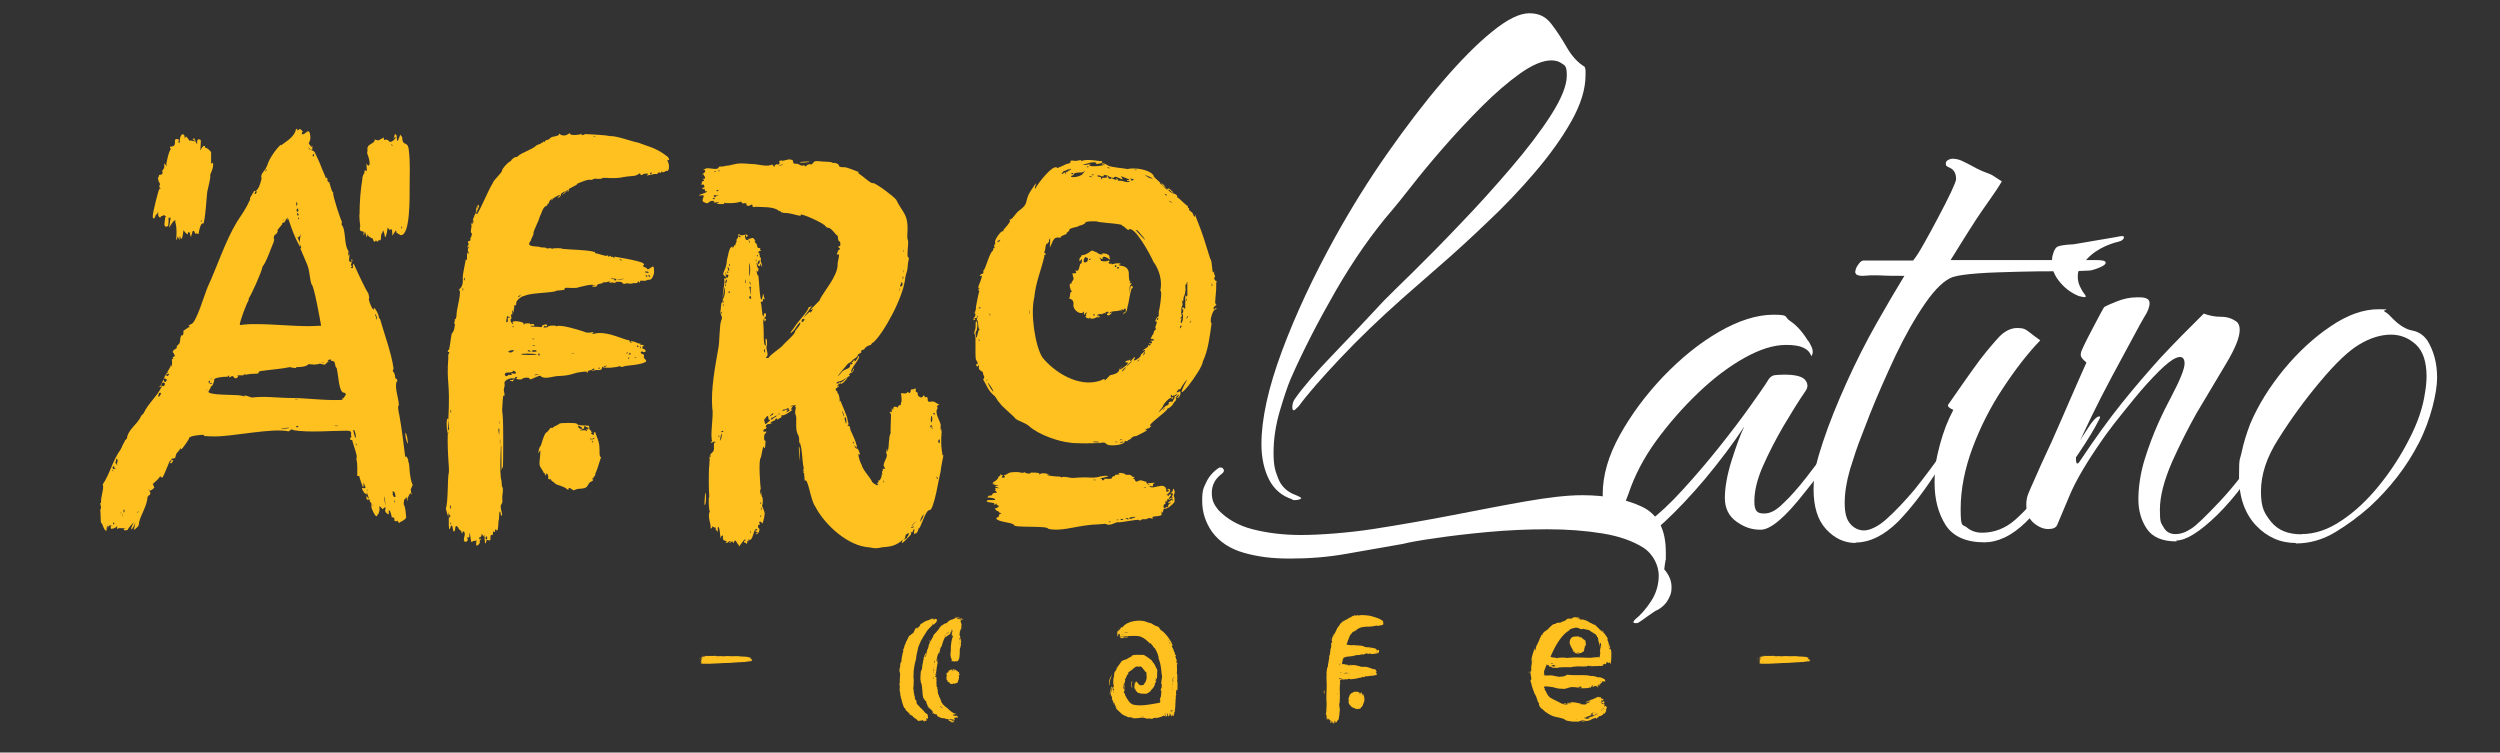 <?xml version="1.0" encoding="UTF-8"?>
<svg xmlns="http://www.w3.org/2000/svg" version="1.1" viewBox="0 0 1093 329">
  <rect x="0" y="0" width="1093" height="329" fill="#333333" stroke="none"/>
  <defs>
    <style>
      .cls-1 {
        fill: #ffc120;
      }

      .cls-2 {
        fill: #fff;
      }
    </style>
  </defs>
  <!-- Generator: Adobe Illustrator 28.6.0, SVG Export Plug-In . SVG Version: 1.2.0 Build 709)  -->
  <g>
    <g id="AfroLatino_x0D_-cafe-">
      <path class="cls-1" d="M43.8,223.1l.4-1.1-.4-2,.4-.2c-.2-2.4.9-4.9.9-7.1l-.2-.9c3.1-4.4,4.4-10.8,8-15.5-.2-.4.7-.7.4-1.1l1.3-2.4v-.2l.9-.9c.4-4,4.9-6.4,6.2-9.9l1.1-1.1c1.8-4.2,6.2-7.7,8-11.9h.4c.4.2.9-.4.9-.9s-.4-.7-.7-.7c-.9,0-.9,1.6-.9,2l-1.3-.4c.4-.2,1.1.2.7.4l2-4.2v-.2l2.7-4.6s-.4-.4,0-.4l.7.4-.2-.4c.2-.9.2-1.8,0-2.6l.2-.4.4.4v-.7l-.2-.2c-.2-.4.9-.2.9-.7,0-.7-.7-1.3-.9-1.8l.4-.7,1.3-.9.2-.4-.2-.4,1.3-1.3c.2-.9.4-1.8.4-2.6l.4-.9c.7.2.9-.4.9-1.1v-.9l2.4-1.6c.4,0,.2.4.2.7v-1.1l-.4-.2,1.1-.7c2.2,0,6.2-13.9,7.3-16.2,4.2-9.1,7.7-20.1,12.8-28.5,2-3.1,4-5.8,5.5-9.3.4,0,.2-.9.2-1.1l1.8-3.1c2,.4,2.9-4.2,3.3-5.5-.9-2,1.8-3.5,2.2-5.3l.2-.2c.7-2.9,3.8-7.3,6-9.3v.4c2.4-1.8,6-3.8,6.6-7.1l.2-.2c.7,0,.2.4.4.7.4,0,.9-.4,1.1-.7l1.3,1.1c-.2.2-.9,1.3,0,1.3s1.6-1.3,2.4-1.3.9,2.4.9,2.9c0,.7-.2,1.5-.7,2.2.2.9,1.1,1.5,1.6,2.2l-.4-1.1.4.4v1.1c0,.2-.2.4-.4.4-.7,0-1.1-.9-1.3-1.3,0,2,2.2.9,2.9,2.7l2,4.4c.7,1.8,1.6,4,2.4,5.8,0,0,.2.9.4.9,0-1.1.7.4.9.7.9,1.3,1.1,4.6,2.2,5.5v.2c-.4.7,3.1,11.3,3.8,12.6l-.2,1.1c2.2,2.7.9,8.8,3.1,11.7,0,.7-.2,1.3-.2,2l.4-.4c0-.4.2-.9.2-.2l-.2,2.9,1.1.7v-1.6c.2,0,.4.4.4.7l-.7,2,.4.4c.2.7-1.1.9-.2.9h.7c0-.4-.2-1.8.4-1.8l2,4.4c1.3,2.7,2.9,6.2,4.4,8.6l.4,2s-.2-.2-.2,0c-.2,1.1.9,3.1,1.3,4.2l.9.9c-.4-2.6,2.2,1.8,2.2,3.5v.2h.4c2,7.1,4.9,14.6,6,21.9l-.4,1.1c.9.9,1.1,2,1.1,3.1.4.2.9.4.9,1.1s-.2.4-.4.7c-.7,3.1,1.1,7.1,1.1,10.2l-.2.2c-.4,0,.2,3.3.4,4,1.1,6,1.8,12.2,2.6,18.4.4-.9.9.2,1.1.7.7,1.8.7,4.2.9,6.2,0,.4.7,4.9,1.3,5.1l-.9,2c0,.7.2,1.6.4,2.4l-.7-.7-1.1,2.2v1.1h-.2l-.2-1.6-.7.9-.4.2-.2,2c.9,1.8.9,4,1.1,5.8l-.4.7c-.7.4-1.3,1.1-2.2,1.3,0,.2-.2.4-.4.4-.4,0-.9-1.1-.9-1.3.4.7-1.3.9-1.3,0,.2-.9-.2-1.1-.9-1.1h-.2c0-.4-.7-3.1-1.1-3.1s-.2.9-.2,1.1v.7c-.7-.2-1.6-.9-1.6-1.6s.4-1.3,0-1.6l-1.1.9-1.3-1.3-.2.4c.4.9,0,2.2-.4,3.1l-.4.2c0,.2,0,.7-.4.7-.7,0-2-3.1-2.2-3.8v-1.8l-.7-.9s0-.9-.2-.9-1.3.9-1.3-.9,0-.2.2-.2h.4v.7c.2,0,.4.2.4-.2s-1.6-4.2-.7-3.1h.2l-.2-.7c0,.7-.2,1.6-.2,2.4l-1.1-.9c-.2-.4-.9-1.3-.9-1.8s.2-.2.4-.2,1.1.2,1.1-.2-.9-2.2-.9-2.2c-.2,0,0,.2,0,.4s.2,1.6-.2,1.6c0,0-1.6-4-1.6-4.9h-.9c0-2.6.2-5.1-.4-7.5v-.2c.9-.4-1.6-6.6-1.8-8-.4,0-.9,0-.9-.4,0-1.1,1.1-1.3.7-1.3-1.1,0,1.1-2.4-2-2.4-6.9,0-16.8.9-23.4-.2l-.9-.4-1.3.9c-6.9-1.6-24.1,2.2-32.1,2.2s-3.8-.7-5.1-.7-6.4.4-6.4,1.6v.2c-.4.7-2.9,4.6-3.5,4.6v-.4l-1.1.2c1.8-.7-.7,1.8-.9,2v.2l-.4,1.1c.4,1.1-1.8.7-1.8,1.1l.2.4.7.2c-.2.4-.7,1.3-1.1,1.3s-.2-.4-.2-.7l.7-.4c-.2-.2-.4-.2-.7-.2-.4,0-2.7,6.6-3.5,7.5-.2,0-.9-.2-.9-.7-.9,1.6-2.2,2.4-3.3,3.5l.7,1.6c-.4.4-1.3,1.3-2,1.3s-.2-.2-.2-.4l-.4-.2.9,1.6-.4,1.1-.2-.2-.7.9c-.2,4.4-3.8,8.9-3.8,12.2-.4.9-1.3,1.6-2.2,2.2l.7-3.1c-.2.4-1.3,2.9-1.8,2.9v-.7c.4-.9.7-1.8,1.1-2.6-.4.7-2.7,2.9-2.7,3.5h.2l-1.5.2c-.2-.2-.4-.2-.4-.4s.7-.4.9-.4c-1.1-.2-2-.2-3.1-.2-.2.2-.7.7-.7,0v-1.1l-.4.7c-.7.4-1.5.7-2.2.7-.2-.2-.2-.7-.2-1.1s1.5.2.7-.2l-.9-.2c-.9,0-1.1,1.1-1.1,1.8v.2-2l-.4.7-.2,1.8c-1.5-.9-1.3-2.9-2.4-3.8l-.2-4.9h0ZM49.1,205.4c0,.2.2.7.4.7,0-.2,0-.4-.2-.7,0,0-.2,0-.2,0ZM49.3,204.7c0,.4.4.4.9.4h.2l.2-.2-.7-.2c0-.2.2-.9,0-.9-.4,0-.7.4-.7.9ZM50,228.8s0-.4-.2-.4-.4.4-.4.7c0,0,0,.2.2.2l.4-.4ZM51.3,203.4l-.2-.7.4-1.3-.4-.9h-.2c-.2.7-.2,1.8-.7,1.8s0-.2,0-.4l-.2-.2,1.3,1.8h0ZM52.7,224.4v.2l.2-.2.2-.7s-.4.7-.4.7ZM53.8,224.4l-.4,1.6.4-.9v-.7h0ZM54.2,222.8c-.4,0-.2,1.3,0,1.3s.4-1.3,0-1.3ZM59.9,224.6s.7-.9.7-1.1l-.4.2c0,.2-.2.7-.2.9h0ZM68.1,93.9c0,.2-.4,1.6-.9,1.6s-.4-.9-.4-1.1c0-1.6,2.4-11.1,2.9-11.9h.7c-.9-.4-.9-1.3-.4-2-.4-.7-.9-1.6-.9-2.4s0-.7.4-.9v-.7c.7,0,1.6-.2,1.6-1.1l-.2-.7.9-1.3v-2l1.1,1.3-.2-1.1c.4-1.6.9-5.1,2-6.4l-.4-.7c0-.2,0-.4.2-.4,3.5,0,.9-3.3,2.7-3.3s.7.9.7,1.3l.7.4c-.2-.9.2-3.8,1.3-3.8s.7,1.8.9,1.8.2-1.1.7-.7l.2.2.2.2.9,1.3c.7-.2,2,.2,2.7.4l-1.3-1.1.7-.4c.2.4,1.1,2.7,1.3,2.7v-.2c0-.7-.2-2,.7-2s.9.4.9.9l-.2,4c.2-.4.9-2,1.6-2s.4.4.4.7c1.1.2,2,1.1,2.7,2v5.1c.7-.7.9-.4.9.4,0,1.6-.7,2.9-1.3,4.4.2,1.1-.2,2.4-.4,3.5l-.9,4c-.2,1.1-.9,13.5-1.8,13.9-1.1-.9-2,4-2,4.6l-.9-.4c-.7.9-.7-1.1-1.3-1.1l-.4.2c0,.2-.7,2.4-.7,2.4-.4,0-.2-2-.9-2s-.4.7-.4.9c-.9,0-1.6-1.3-2-1.8,0,.4-.4,3.8-.9,3.8s-.4-.4-.4-.7c-.4-.7-.4-.4-.4.2v1.1l-.9-1.8c.2.4-.2,1.1-.4,1.6l-.2.2c.2-2.7.4-5.5-.4-8,0,0,.2-.7,0-.7-.9,0-2.4,2.9-2.7,3.3l.7-4.4h-.9c0,1.1,0,2.4-.2,3.5-.2.2-.4.4-.9.4-1.3,0-.4-2.7-.4-4l.4-.4-.9-.7c-.7.7-1.1,0-1.6,1.1-.2.2-.7-.4-.9-.7,0-.4,0-1.8-.2-1.8,0,0-.2.7-.2.9h0ZM69.2,173.3v.2c.7,0,1.6-1.8.9-1.8s-.4.2-.7.4c0,0-.2,1.1-.2,1.1ZM71.9,165.5c-.2,0-.4,0-.4.2,0,.4.2,1.3.7,1.3s.7-.9.7-1.1c-.2-.2-.7-.4-.9-.4ZM71.9,206l.7-1.3-.7,1.3ZM73.2,164.4c.4,0,.7-.7.7-1.1l-.9.4h-.7c0,.2.9.7.9.7h0ZM73.4,162.4v-.2c-.2,0-.4.4-.4.7,0,0,0,.2.2.2s.2-.7.2-.7ZM79.6,97.9v.4-.7l-.2-.9.2,1.1h0ZM88.2,96.5v-.2c-.2,0-.4.2-.4.4v.2c.4,0,.4-.2.4-.4ZM90.5,170.6l.2-.7v.2l-.2.2-.4.9.4-.7ZM91.1,171.3c0,1.1,7.1,1.3,8.2,1.3l5.1.2,1.1.2h.2l1.3.4.2.2-.2-.2c-1.3-1.3,2.9.4,3.1.4,6-.7,11.5.2,17.2.2s12.8.9,18.8.9,2.6-.2,3.8-.9l.2.2,1.1-1.6c0-.2-.2-.9-.7-.9-2.4,0-2.4-6.9-3.3-10.8-1.1-.7-.2-3.1-2-3.1s-2.2.7-3.1,1.6c-1.1,0-2.4-.4-3.5-1.1l1.3.7c-.7.2-1.8.4-2.4.4l-2.6-.2c-1.1,1.3-4,1.3-5.5,1.3.4.4,0,.4-.2.4-.9,0-1.8-.2-2.4-.4-4.4.9-8.8,1.1-13.3,1.8-.9.9,0,1.1-2.2,1.1s-3.5.4-5.3.7h-1.8s-.4,0-.4.2.4.2.4.2c-.2.4-.7.9-1.1.9-1.1,0-.9-1.6-2.2-.7,0,0-.7.7-.7,0v-.7l-.7.7c-2,0-5.1.2-6.9,1.6l.4-.2c.2-.2.7-.7.7-.4,0,.9-.4,2-.9,2.9l-1.1.7c1.3-1.1-.2,1.1-.4,1.6l-.2.4h0ZM91.1,166.9c0,.4.7.9,1.1.9s.4-.2.7-.4c-.2,0-1.3.2-1.3-.2l.2-.4v-.4c-.2,0-.7.4-.7.7ZM92.2,166l.2-.4-.2-.4v.9ZM98,164.2l-2.4.4,2.4-.4ZM104.8,141.9c0,.4,1.6,0,1.8,0,1.8-.2,3.5-.2,5.3-.2,7.7,0,15.5.9,23.4.9l5.1-.2c-.4-2.2-3.1-17.7-4.2-18.1-.9-2.7-.7-5.5-1.8-8.4l-3.1-7.3.4-.2-.7-2s.2,1.3,0,1.3-.4-.9-.4-.9c-2-3.5-3.3-7.5-4.6-11.3l-.2.9-.2-1.3-1.3,2.2c-.4-.2-1.1.2-.9.7l-2.2,2.7c.7,0-.2,1.3-.4,1.6-.7.2-1.1.9-1.1,1.6s0,.4.2.7c0,.2-.2.7-.2,1.1-1.1,2.4-3.3,9.1-4.9,10.8-.4,2.4-4.6,11.7-6,13.9l-.2,1.1c-.9,1.3-3.8,9.1-3.8,10.6h0ZM106.4,163.8s.9.2.9,0v-.2c-.2,0-.9,0-.9.2ZM110.2,86.6v1.1-1.1ZM111.9,83.5c-.2,0-.9,1.3-.4,1.3s.7-.7.7-.9c0,0,0-.4-.2-.4h0ZM116.6,74.2l-.2-.2-.4.7s0,.2.2.2.4-.7.4-.7ZM126.1,187.2l.4-.2h-.9l-2.9.4c1.1.2,2.4,0,3.3-.2ZM123.9,96.3v.2l.2-.2.2-.7-.4.7ZM128.9,174.6c0,.2,1.3.2,1.3,0h-1.3ZM129.2,86.4v.9-.9ZM130.5,186.6c0-.2-.2-.4-.4-.4s-.7.2-.7.4.2.2.4.2.4-.2.7-.2ZM129.6,88.4c-.2,0,0,1.6,0,1.8l.4-.9c0-.2,0-.9-.4-.9h0ZM130.1,91.2c-.4,0-.4.4-.4.7s0,.7.2.7h.2l.4-.7c0-.2-.2-.7-.4-.7ZM129.8,93c0,.2.2,1.3.4,1.3s.4-.4.4-.7c-.2-.2-.7-.4-.9-.7h0ZM131.2,103l-.7.9c0-.2-.4-.7-.4-.2l.9,2.4c.2,0,0-.4,0-.7l.4-2.4-.2-.7v.7ZM130.3,95.2c0,.2,0,.7.2.7s.2-.4.2-.4l-.2-.4c-.2,0-.2.2-.2.2ZM136.5,67.8l.7.7v.4-.4l.2-1.3-.2-.2.2.2-.9.7h0ZM140.4,158.7h.7l.9-.4-1.6.4h0ZM143.1,78.4v.2c0,.2.2,1.1.7,1.1v-.2c0-.2-.2-1.1-.7-1.1ZM144.9,157.4c0-.2-.4-.2-.7-.2-.4,0-.9.2-.9.7s0,.4.2.4.4-.2.7-.4c.2,0,.7-.2.7-.4ZM147.5,186.1h-1.3c0,.2.9.2,1.1.2,0,0,.4,0,.4-.2h-.2ZM155,190.3l.2.9v.4l.4-.7c0-.4-.4-2.9-.9-2.9s-.2.4-.2.4l.4,1.8h0ZM155.9,195v-.2c0-.2,0-.9-.2-.9s-.2.2-.2.2c0,.2.2.4.2.4l.2.4ZM157,204.5v.9-.9ZM157.2,93.7c0-5.1.4-10.8,1.3-15.9l-.2.2.7-2h.2c0-.2.2-1.6.4-1.6s.4,0,.4.4l.4-.2-.2-3.1.7.9c.7,0,.7-.7.7-1.1,0-1.6-.7-3.1-1.1-4.4l.2-1.1c-.7-3.1,3.1-2.7,3.1-4.6v-.2l1.6.4,2.4-1.3v.2c0,2,.7-.2,2.2,1.3,0,.2.2.4.7.4.9,0,1.6-.9,2.2-1.5v-.7c-.4,0-.7.9-.9,1.1l.7-2.4.7.7.2,2.4.4-.2.9-2.2v-.4l.9,1.1c.2,4.6,2.4,1.3,2.9,5.5.7,5.3.4,10.8.4,16.2s.2,21.2-3.8,21.2h-.2l-1.8-1.1c0-.2,0-.9-.2-.9s-1.3,2-1.6,2.2c0-1.1.2-3.8-1.1-2.4l-.9-1.1c-.2,1.3-.4,3.1-1.1,4.4,0-.4-.7-3.1-.9-3.1s-.2.4-.2.7c-.4.4-.7,1.1-.7,1.8s0,2.4-.9,1.6h-.2c0,.9-.7.9-1.1.2l-.7.7-.7-1.1c1.1-.4-2.6-.7-2.4-2.9,0,.4,0,1.8-.2,1.8-.4,0-.4-1.8-.9-2.2l-.4,1.6-.2-.9c.7-1.8-1.6,0-1.6-2.2l.2-1.1c-.2-1.6-.4-3.3-.4-4.9h0ZM163,220.4v.9l.2-.4-.2-.4ZM163.9,137.5s.2.2.2.4c.2.2.4,1.8.7,1.8v-.7c-.2-.4-.2-1.6-.9-1.6ZM167.9,216.9c0,1.3.4,2.9.7,4.4-.2-1.6-.2-3.1-.7-4.4ZM171,62.9c0,.2.4.9.4.9.1,0,.2,0,.2-.2,0-.2-.2-.2-.2-.4,0,0-.2-.2-.4-.2ZM171.6,216.2l.7,1.1h.2c.2,0,.4,0,.4-.2,0-.4-.2-2.2-.9-2.2s-.4,0-.4.2l.2.7-.2.4ZM172.7,219.9v-.7l-.4-.7c0,.2.2,1.3.4,1.3h0ZM175.6,99c-.2,0-.2.9.2.9v-.7s-.2-.2-.2-.2ZM176.9,100.7l.2.7-.2-.7-.2-1.8.2,1.8ZM177.2,189.4v-.2c.7.2,1.1,3.8,1.1,4.2v.7c-.7-1.3-1.1-3.1-1.1-4.6ZM178.5,201.4c-.2,0,0,.7,0,.9l.2-.7-.2-.2ZM178.9,216.2v.9-.9Z"/>
      <path class="cls-1" d="M291.3,74.7c-1.1.7-2,.9-1.8.2.2-.4,0-.4-.2.2-.4.4-.7.7-.9.4,0-.7-.9.4-1.3.7-.2-.7-6,1.3-4,.2,1.1-.9-2.2-.4-2-.2.2.4-1.5.4-1.1,0,0-.2,0-.4-.4-.4-2,1.6-3.1.9-6.9,1.6-4,.9-7.7.2-9.5.4.4.2,0,.4-1.8.4-2.6-.4-1.8.7-3.5.4-1.1-.2-4,1.1-4.6,1.3,0,.4-.7,0-.7.2-.2,1.1-4,2-4,2.9s0,.4-.2.7c-.7.4.2-.7-.4-.7-.4.9-1.3,1.8-2.4,2.2.4-.4,1.6-1.3,2-1.8-.4.2-2.6,1.1-2.4,1.6.4.9-2.6,2.4-.9.9,2-1.8-2.2.4-2.6,1.1-.9,1.3-.7.2,0-.4s-.2,0-.9.7c-.9.7-.7,1.6-1.1,1.8-.7-.2,0,.9-.9.9-1.6.7-2,3.3-2.9,4.9-.2,1.6-3.1,6.6-2.6,7.1-.2,1.1-.9,2-1.3,3.3-2.4,2.9,2.4,2.2,4.2,2.7,0,.4,2.6,0,2.4.4,0,.2.4.2,1.3.2.9-.2,1.3-.2,1.3.2s0,.1.2,0c.2-.4,4.6-.4,4.4,0,4,.4,10.6.4,13.9,1.3.7,0,.2.7.9.7.4-.2,4.6,1.6,4.9.9,0-.7.7,1.3.9.4.4-.9.9.7,1.1.2,0-.2.2,0,.7.2.9.9.2-1.1.9-.2.7.2,13.7,2,12.4,3.5-1.3.9,1.3,1.1,1.3,1.6.7,1.6,3.3-3.1,3.1.7.4,1.1-.7,4.6-2.2,4.2-1.5,0-.2.7-3.5.4-.2,0-.4.2-.4.4.2.2-.4.9-.4.2s-.2-.2-.7.2c-.7.7-1.3,0-2.2.4-.7.4-2.4-.2-2.9,0,0,.2-.4.2-.9.2-1.1-.4-.2-.9-2.2-.9s-1.8.2-1.3.4c1.3.7-1.5-.4-2,0-.9,0-1.1-.2-.7-.4,1.1-.7-1.3.4-2,.2-1.5,0-.4.4-2.2.7-2,.2-.7,1.3-2.4,1.3-2.2-.2-.4-.9.7-.4-1.5-1.3-6.4.4-8,.7,0,.2-1.3.2-3.1.2-2.4-.2-2.9,0-2.6.4.2.9-3.8.4-4.2,1.1-3.3.7-11.1.7-13.5,2-1.1,0-3.8,2-3.5,3.3,0,1.6-1.3.2-.9,1.3.2,1.1-.4.9-.2,2.2,0,.4,0,.7-.2.2-.2-.9-.7-.7-.4.4,0,.7,0,.9-.4.7-.7-.7.4,2-.2,2s0,1.6.7,2.2c.3.1.4,0,.2-.2-1.6-2,5.3-.7,4.6,0-.2.2,0,.4.2.4s.2-.2.2-.4c-.2,0,3.1-.4,2.4.2-.2,0,0,.2.7,0,1.6-.2.7.2,1.3.7.4.2-1.8-.2-1.8.2.4.4,3.5.2,4.2.4.6.1.9,0,.9-.4,0-.4.2-.4,1.1-.7,1.6-.4,1.3,1.3.2.7-1.1-.7.2.2-.7.4-.2,0,0,.2.7.2s.9-.2,1.1-.2c.2-.7,3.3-.9,3.8-.4.1.3.2.3.2,0,1.8-.7,8.6,1.3,11.9,2.4,2.4,1.3,5.1-.7,3.8.7-.4.3-.2.4.7.2,5.1-1.3,11.3,2,15,2.9.4-.7.4,1.1.9.9,2.4.9-2-1.1,1.1-.4,1.3.2,2.2,1.1,3.1.9.2-.2.2,0,0,.2-.2.7.9,0,1.5.7.4.2.4.4,0,.2-.7-.4-.7,1.6,0,1.3.4-.2,1.5,1.3.4,1.3-.9.4-.4-.4-1.3-.2-.7.4-.4.9.4,1.1,1.5.4-.2,1.3,1.1,2.2.6.6.7,1,.2,1.3-3.3,1.6-8.4,1.3-9.7,2-.9.2-1.1.2-1.1,0-.2-.2-.4-.2-.7-.2-.2.4-5.8,1.1-7.3.4-.7-.7.9,1.6-2.2,1.3-.7-.2-3.8.9-2,0,1.8-.4,0-.9-.2-.4-.4.9-2,0-2.2,1.6-.2,0-.4,0-.2-.2,0-.4-.7-.4-2-.2-4.4.4-4.2,1.6-10.4,1.8-2.2,0-5.8,1.6-7.7.2,0-1.3-4.9,2-4.9,1.1-.2-1.1-3.5-.4-3.3,0,0,.2-.7.2-1.6.2-1.1-.2-1.3-.2-.7-.7.3-.3.2-.4-.2-.4-1.1-.2-1.1,2.6-2.2,1.8,0-.2-.2-.2-.4,0-.1,0-.2,0-.2-.2.2-.4,1.6-.2,1.8-.7-.4-.9-4.9.2-4.2,2.2.2,1.6-.7,1.8-.2,3.5.4,1.3,0,2.6-.4,1.3,0-.4,0,.7-.2,2.2-.7,8.9.2.4.2,17s-.2,11.5-.4,12.6c-.4,1.8-.4,1.3-.4-4s0-5.8-.2-5.8c0,.7-.7,12.6.2,15.3.2.4,0,2.2.4,2.9.7,1.1-.2,3.8,0,5.1.4,3.8-1.6,1.1-.2,6.2.2.9,0,1.3-.2,1.3-.4,0-.2-1.8-.7-1.8-.4.2-.2,2.9-.4,3.5-.4.4,0,6.2-1.3,4.4-.7-.9,0,1.8-.9.9-.4-.4-.4-.2-.4.7-.2,2.2-1.1-1.1-1.1,2.4.2,1.6-2-.4-1.8,1.1,0,.2-.2.7-.4.9-.4.7-.2-4.9-.7-3.5s-.2-.7-.9-.4c-1.1,0,.4.2-.2.7-.4.9-.9,0-.9,1.1-.2,1.3.4-.7.7.2,0,.4-.9.7-.4,1.3.2.4-1.3,2.2-1.6,1.3-.2,0,.4-2.9-.2-2-.4.7-.7-.2-1.3.4-.7.7-.7.4-1.1-2.2-.2-1.8-.2-2-.4-.7.2,2-1.1.9-1.1,1.3,1.6,1.6-2.2,3.3-1.1-.4.7-2.4-.7-2.9-.9-1.8.1.3.1.4,0,.4-.2-.2-.4-.4-.4-.7,0-.9-1.1-.7-1.3-1.8-1.8-2.4-1.1,1.1-1.8,1.6-.9.2-.4-2.9-1.3-2.6-.2.2-.4.4-.4.9-.7,1.8-.7-.2-.7-3.3.2-2.9-.2-4.6-.2-2.4s-.9-2.2-1.1-2.6c1.1-3.1.7-13.9,1.3-15.7.4-2-1.1-9.9-.2-23,.9-18.4-.9-14.8,0-27.6-.4-1.1.9-2.2.2-2.2s-.4-.2-.4-.4c0-.4.2-.7.2-.4.7.2.9-5.5,1.6-7.5.7,0,1.6-3.8,1.1-4.2-.2,0-.2-.4,0-.7.4-.2-.2-1.1.2-1.1s.7-.9.7-2.2c0-2.4,2.6-10.8.9-10.6,1.3-1.1,2-2.2,1.8-5.3,0-2,1.1-6.4,1.3-8,0-.2.2,0,.4.2.4.7-.2-4.6.7-2.9.3.3.4.2.2-.2-.7-1.6-.4-1.6.2-2.7,0-.2-.2-.2-.4.2-.4.9-.4-.9,0-.9.7-.4-.9-1.8.4-1.8,1.1-.2.2-1.1.7-1.6s.7-2.2.2-2c-.7,0,.9-6.4,1.1-6.9.2.2.2,0,.2-.2,0-.9.9-.9.9-3.3s.2-.2.4-.2,0-1.6.4-1.6c1.6.2-2,4.2-.4,4,2.4-4,4.4-9.5,6.9-13.7.4-1.3,3.8-4.2,4-5.3,0-.9,2.4-3.5,3.5-4,1.1-.7,0-.4,1.3-1.3,1.1-1.1,1.6-.2,2.2-1.1,1.8-1.6,6-2.7,8-4.6.4-.4,2.2-.7,2.2-1.1s.7.2.7-.4.2-.2.4,0c.7,0,.2-.7,1.3-.9.9,0,1.6-1.1,2.2-1.3s2.9-.4,3.1-1.1c0-.4.2-.4.4-.2.4.7,2.2.9,3.3.2s1.3-.7,1.1-.2c.7.7,3.1.4,4.2.2,2.9-1.1-.7.4,1.3.2.9,0,1.1,0,.7-.4,0,0,9.5.4,11.1.9,3.1-.2,9.7,2.4,12.6,2.9,5.1,2,7.7,2.2,12.6,6,.9.7,1.1,2,.4,1.6-.4-.4-.4.4,0,.9.4.7.7,3.1-.2,3.8h0ZM196.4,187.4c-.4,0,0-4.4-.7-4.4s-.4,6,0,6.4.4.2.2-.7c-.2-1.1.7-.7.4-1.3ZM196.6,225c-.2-.4-.4.2-.2.9.4,1.3.7-.7.2-.9ZM197.1,221.7c-.2-2.2-.7.4-.2.7.2,0,.2-.2.2-.7ZM197.1,179.3c-.2-.9-.2,2,0,1.1.2-.2.2-.9,0-1.1ZM197.1,228.4c-.2-.7-.2,1.6,0,.9.2-.2.2-.7,0-.9ZM202.4,126c-.2-.9-.2,1.8,0,1.1.2-.4.2-.9,0-1.1ZM202.8,122.2c0,.7.4.4.4-.2.4-1.1-.4-.4-.4.2ZM207,96.8c0-1.3-.7.7-.9,1.1-.7,2,1.1-.9.9-1.1ZM212.3,235.2c0,.9.7.9.7,0s-.7-.9-.7,0ZM218.3,188.6c.2-1.3-.4-2-.4-.4.2,1.1.4,3.3.4.4ZM218.3,185.2v-.9c-.2-.7-.2,1.6,0,.9ZM218.7,192.3c-.2-1.3-.2,2.9,0,1.8v-1.8ZM222.7,162.9c-3.3-.4-1.8,2.4-.7,1.3.2-.7,2.6.2,1.6-.7-.9-.7,1.8.2,1.8-.2.3-.3.2-.6-.2-.9-1.8-.9,0,.4-2.4.4h0ZM221.8,138.3c-.2-.4-.7,3.3-.4,2.6.2-.2.4-.2.4-.2.7.2-.4-2.4.7-1.8,1.6.7-.7-.9-.7-.7h0ZM222.3,153.6c-.2.2,1.1,1.3.4.4-.2-.4,0-.4.2,0,.7.4,1.6-.4,1.8-.9,0-.2-2,.2-2.4.4h0ZM224.7,142.8h-.7c-.7.2.9.4.7,0ZM226.5,129.7c0,.4.2.4.9-.4,1.6-1.3-.9.2-.9.4ZM228,154.9c-.2.4,6.9.4,6.6,0-.9-.4-7.5-.4-6.6,0ZM231.8,153.4c-.7-.4-1.1-.4-1.1,0s2.2.4,1.1,0ZM233.3,153.8c.9,0,1.3,0,1.3-.4-.2-.7-3.8,0-1.3.4ZM233.6,148.1h-.9c-.4.2,1.1.4.9,0ZM233.6,150.9c-.2-.2-1.6.2-.4.2s.9-.2.4-.2ZM233.6,164c-.9.4,2-.4,1.8-.2.4-.4-1.3-.2-1.8.2ZM235.3,154.9c0,.7.7.7.7.2s-.7-.9-.7-.2ZM262.8,199.8c-.9,3.1-2,6.2-2.6,7.5.4.9-.9.9-.7,1.6,0,.4-.2.4-.4.2-.4-.2-.4,0,0,.4.9.9-1.5.9-1.8,2.2-.9,1.6-1.3,1.8-4,2-1.8,0-2.2,1.1-3.1.4.2-.2-2-1.3-1.6-.4.1.4,0,.5-.7.2-1.1-1.3-4.4-1.8-5.1-2.4,0-.4-2.6-1.6-1.8-2,0-.2-1.6.7-1.3-.9,0-1.8-1.3-2-.9-.9,0,.4-.9-.2-.4-.4,0-.4-.7-.2-.9-1.1-1.6-2.9-2-1.6-1.3-7.7.2-2.4-.2-1.6-.7-.4-.4-.2.4-3.1.9-3.1.4-1.1,1.6-5.8,2.6-6,.4,0,1.6-2.2,2-2s.7.2.7,0c0-.4,2.6-1.3,2.9-1.8.4-.4,7.3-.4,7.5,0,.7,1.1,4,.7,4.9.9,1.1-.2.2,1.3.9,1.8.4,0,.4.7.9,1.1.7.9-.4-.2-.4.2s.2.4.4.7c1.8.7.2-.9,1.1-.9s.4,0,.4.2c.7,2.2,1.8,3.8,1.8,7.3s.2,3.1.7,3.3h0ZM251,154.5h-1.1c-.9.2,1.8.2,1.1,0ZM254.6,187.2s-.2-.4-.9-.7c-2.2-1.6-.2,2.2.9.7ZM257.2,187c-.7,0-2.2-1.6-1.8.2,0,.4-.9.2-1.3.7-2,.7,2-.2,2,.4.6.3.7.2.4-.2-.3-.3-.3-.4,0-.4.4.4,1.1-.7.7-.7h0ZM258.5,191.6c-.4-.7-.4,1.1,0,.9v-.9ZM259.2,192.8c-.4-.7-.2.9,0,.7s.2-.4,0-.7ZM259,191.9c0,.4.2.4.7-.2.9-.9-.7,0-.7.2ZM260.3,59.6h-.7c-.7.2.9.4.7,0ZM262.3,160.9c0-.2-.4-.2-.7,0-.7.2,1.1.4.7,0ZM265.2,160c0-.2-.2-.2-.7,0-1.5.2.2.7.7,0ZM267.6,122c1.8-.2.4,1.3,1.8.4.9-.9-4.4-.7-1.8-.4ZM272.5,122c1.1-.4-2.4.2-2.6.2-.2.2,2,0,2.6-.2ZM272,113.6s-.4,0-.7-.2c-1.5-.2.7.9.7.2ZM274.2,154.5c.2-.2.2-.4.2-.7-.2-.2-.9,1.6-.2.7ZM274.9,156.9s.2-.2.2-.4c0-.9-.9.4-.2.4ZM274.9,154.7c0,.4.9.4.9,0s-.9-.4-.9,0ZM278.2,156.3h-.7c-.7.2,1.1.4.7,0ZM278.7,151.6c.6.3.7.2.4-.2-.4-.7-1.1-.2-.4.2ZM280,152.3c.2-.2.2-.4,0-.9-.2-.7-.2,1.6,0,.9ZM283.5,118.9c-.2-.2-.7-.2-1.1-.2-1.8.2,1.8,1.1,1.1.2ZM282.9,120.7c0-.2-.2-.4-.4-.4-.9-.2.9,1.8.4.4ZM283.5,120.2c-.4,0,.7,1.1.7,1.1v-.7c-.2-.2-.4-.4-.7-.4h0ZM284.2,75.8c-.2.7.7.2.7,0,.2-.7-.4-.4-.7,0Z"/>
      <path class="cls-1" d="M412.5,198.9c-.4,2.2-1.1,5.3-1.3,7.5-.4.7-2.9,17.5-4.9,16.6-1.8.2-3.8,8.2-4.6,8-.2,0-.2.2-.2.4.2,0-.9,2.4-1.3,1.8-.2-.9,0,.4-.4.2-.7,0,.4-2.2-.2-2s-.2,1.1-.9,1.3c-.6,0-.7.1-.4.4s-.2.9-1.8,2.4c-1.1,1.3-2.9,2.9-2,1.1.2-.2.2-.4,0-.4-2,1.6-3.8,2.6-6.9,2.9-3.8.2-3.5,1.1-7.5.2-9.1-.4-19.5-9.7-23.7-17.9-2-2.6-3.1-12.4-4.4-11.3-.4.9-.2-3.8-.7-3.5-.4,0-.4-.7,0-.4s.4-.7,0-.4c-.2,0-.4-.2-.2-.4.4-.2.4-.4,0-2.2-.4-2.6-.4-6.9-1.3-9.3,0-.9,0-1-.2-.2-.1.6-.2.4-.2-.4.2-4.6-1.5-1.8-1.3-8.9.2-4.2-.7-2.2-.4-4.9.4-1.6.2-1.8-.2-1.6-.2.2,0,0,.2-.4.4-.4.4-.7.2-.4-.4.2-2.2,0-2.2.7-.2.7.2-.4.7-.2.3,0,.3.1,0,.4-.7.9-.7,1.3,0,1.1.9-.4-3.8,3.1-4.4,2.4-.7-.4.2,1.1-1.1,1.3-2.2,1.6-.4-.2-1.5.2-.9.4-.4,1.1-.9.9-.2-.2-2.9,1.6-1.5,1.1.4-.2.7-.2.2.2-.9.4-2.2-.2-2.4,1.3-.2.7.9-.2.2.7-.7,1.1-.7-.2-1.1.7-1.1,1.8,2.4-.2.7,1.6-.7.4-.7,3.3-.2,3.1.2-.2.4.2.2,1.6,0,1.1-.2,2.4-.7,1.3-.2-1.8-1.1,4.6-1.3,4.6-1.1.9-.2,12.8,0,13.7-.4.2-.4,2.2-.2,2.6l.2-1.1c.1-.9.2-.7.2.4.2.9.2,1.6.4,1.6.4,0,.4,3.5,0,3.5-.2.4,1.3,3.1,1.1,3.8,0,1.1-.9,4.9-1.1,4.2s-1.8-1.3-1.1,0c.2,1.3-.7.2-.7,1.1s.2.9.4,1.1c.7.4-.2,2.6-1.3,2.6-.4-.4.7-.4.7-.9-.2-.4-.9.2-.9-.4s.2-.4.4-.4c.7.2.4-1.1-.4-.4-.9.4-1.3,5.5-2.9,4.4-.7-.4.4,1.1-.4.7s0,.4-.4.9c-.7.9-.2-.4-.7-.2s-.9-.7-.4-.9c.2,0,.4,0,.4-.2,0-2-3.3,4.4-2.9,2.2,0-.2,0-.4-.4-.4-2-4-1.3.4-2.2-.9-.2-1.1-1.1.4-1.5.2-.2,0,0-.2.2-.4.4-.2.4-.4,0-.4s-1.1,1.3-1.8.7c-.3-.1-.2-.2.2-.2.9.4.2-.4-.7-.7-1.5-.2-.2-2.6-.9-2.2-.2.2-.4.4-.4.2,0-.4-.4.9-.4,1.1-.4-1.3-.2-4.2-1.1-5.1-.2,0-.2.4-.2,1.3s0,1.3-.2.9c0-1.1-.9-.2-.7-1.3s-.9-.2-1.3-1.1c-.2-.7,0,.9-.7.9s-.2-.2-.2-.2c.2-1.6-1.5-5.1-.4-7.1.1-.1.1-.2,0-.2-.4-.2-.7-6.2-.2-6.4-.2-.9-.4-10.6,0-13.7.2-1.6-.2-2.6.2-4,.4-1.8,2.2-1.3,1.8-4.2,0-1.3.2-2,.4-1.8.4.2.4,0,.2-.2-.4-.7-1.8,1.1-2,0,0-.4.7.2.7-.2-1.1-2.4.7-11.5,0-14.4-.7-8.6,1.3-18.4,2.6-26.1.7-2.9.4-9.7,1.3-12.4,1.1-2-.9-2.2-.2-4.9.2-1.6,0-2.6.7-3.1.2,0,.2-.7.2-1.1-.4-1.6.9-7.1.7-8.4-.2-.7,0-1.1.2-.9.9.2.7-.7-.2-1.1-1.5-1.3.9-2.2,1.1-6.9.4-1.1.9-5.8,2.2-5.8,1.5-.4-.9.7.2.4.2,0,.7-.4.7-.7-.2-.7.9-.2.7-.4-.4-.7.7-1.3.4-2-.2-.9.9-.9.7-2,0-.9.2-1.1,1.1-.4.9.4,2.9-.9,3.1.2.2.2-1.1,1.1-.7.2,0-.2,0-.4-.2-.4-.7,0,0,1.6,0,1.8,0,.4,1.3.4,1.3,0s.2-.2.4-.2c.9-.2,1.5-.9,2.2.4.4.4.4.9,0,.7-.2-.2,0,.2.4.7,1.3.9.2,2.7,2,2.2,0,0,.2.4,0,.7-.4.9.9-.2.4.4-.2.7-.9-.2-1.1.7-.2.7.7.2.4.9-.2.4.4.4.2,1.1-.1.3,0,.4.2.4.7-.2-.2,1.3.4,2.2.7,1.8.4,2.4,0,1.1-.2-.7-.4-.7-.4-.2,0,.9-.7.9-1.1,0-1.1-2.9-.2,2.2.4,1.8s-.7.9-.2.9c.2.7-.7.2-.7-.2-.2-.7.2,2.7.7,2.2.4.7.7,15.7,2,8.8.2-2.2.4,1.1.9,1.6.1.3,0,.3-.2,0-.4-.3-.7-.1-.7.4.2,1.3-1.1.2-.9,1.1.4.2.7,8.2,1.3,5.5.2-.7.4-1.1.7-.9.4.2.4,1.6,0,1.6s-.7,1.1,0,.9c.9-.7-.4,2.2-.4.7-.4-1.8-.7.7-.4,2.6.2,2.2-.2,8.6.9,8.4.4-.2-.4-2.9.2-3.1.4,0,.7,2.4.2,3.5-.2,1.6,1.3,4-.2,4.6-.4.7,1.3.4,1.3.2,0-.9,5.3-4.2,6.2-5.5.2-.4,4.6-4.2,5.1-5.5-.2-.7,2.2-2.6,2.4-4,.2-.9-1.1.4-2,2s-4.2,4.2-.9.2c1.8-3.1,6.2-7.1,6.6-9.3.2.2.7,0,1.1-.4,1.3-1.1-3.1,4.4-3.3,4.9-.2.4,2.9-3.1,2.9-2.4s.2.4.4,0,.7-.9.7-1.1c0-.4-.7.7-.9.2.4-.9,4.6-4.4,4-4.6,1.8-3.5,7.7-10.2,7.7-15-.2-.9,1.1-4.6.4-4.6s-.4,0-.7.4c-.2,0,.4-2.2.9-2.4,1.5-.7-1.5-1.1.2-1.6.4,0,.4-.4.4-1.1,0-1.3-.7-.7-.9-1.6-.2-1.6-.2-2-.7-2.2-.2-.4.4.7.2.4-.7-.7-2.9-3.8-4-3.5-.2,0-.7-.2-1.1-.7-.2-1.1-11.5-6.2-10.8-4.9.4,1.1-4.2-1.1-7.3-.9-1.1-.2-1.8-.4-1.5-.7,0-.1-.1-.2-.4-.2-.2.2-.4.2-.4,0-2-2-7.7-1.6-10.2-1.8-.7.4-1.5,0-1.3-.4,0-1.3-.9,0-1.8,0-1.8,0,.2-1.6-2-1.1-1.8.2.2-1.3-2.6-.4-1.8.4-5.3.4-5.8.2-.2-.4-.4-.4-.2,0,.9.9-3.3.4-3.3.4,0,0,.2-.2.7-.4.7-.2.4-.4-.9-.2-.9,0-1.5,0-1.3,0,.9-.2.4-.7-.4-.7-1.5,0-1.8,1.8-3.3.7-2.6-.7,1.3-3.5-1.5-3.1-.7.2-1.1,0-.9-.2,0,0,5.1-1.6,2.9-1.6-.7.4-.2-1.6-.9-.9-.4,0-.7,0-.7-.4.9-.7,1.3.2.7-1.6-.2,0-2,0-1.3,0,.9-.4-.2-1.1,1.1-1.6.4,0,.4-.2,0-.7-1.3-.9.9.4.7-.7.2-.9-.9-.7-.4-1.1,0-.7-1.8-.2-.4-.7.9-.4,1.3-1.6.4-1.6s0-.2.4-.4c1.1-1.1,5.3.9,6-.7,0-.4.4-.4,1.3-.4,1.8,0,.9-.4,2.9-.4,3.5-.7,3.5-1.3,10-.7,3.5,0,6,1.3,8.9.4,0-.1,0-.2.2-.2.4,0,.4.7.9.9.9.4-.2-1.1.4-.7.7.2.4-.7,1.1-.2.7.2,1.3-.7.7-1.3-.1-.3,0-.4.2-.2,1.1.4-.2-.9.9-.2.9.4,2.9-.9,4-.4,2,0,0,2,2.4,1.8,1.1-.2,2.2,1.3,3.1.7.2-.2.4-.2.4,0,.9,1.1.7-.2,1.8-.4.7-.2.9-.2,1.1,0s.2.2.2,0c1.8-1.1.2-1.8,4.6-1.3,2.9.2,3.8,0,5.1.7.4-.4,2.4.4,2.4,1.1s1.3.7,2,.7c1.3-.2,5.1,1.6,6.4,2,.4-.2-.2.7.2.7,2,1.3,5.8,4.9,6.2,4.2,1.3,0,9.1,5.8,10.2,7.3,2.9,6,5.5,6.2,4.9,14.8-.2,4.4.7,1.1.2,6.4-.2,2.9-.2,4,.2,4,.7.2-.2,1.6-.2,3.5-.2,3.1-.7,2.9-1.1,5.3-.7,8.6-9.7,24.8-14.1,28.5-.7,0-.7,1.1-1.3,1.1s-2.2.9-2.4,1.6c0,.4-2.2.7-1.5,1.1.7.7-1.5.9-1.5,1.8-.9,1.6-1.3.9-2.4,2.2-1.3,1.6-1.3.4-2.9,2.6-1.8,2-5.3,6.4-2.2,3.1,1.5-2.4,4-1.6,4.2-3.5-.2-.2,0-.4.2-.7.9-.4-.7,1.3.4.2,1.5-1.3-.7,0,.2-.9.7-.2,1.1-2,1.1-.7-.2,1.3,1.8-1.6,1.5-1.8s0-.2.2-.2c1.5.4-4,6-3.1,6.9.2.2.9-.7.7-1.3.9-.7,0,1.8-.7,1.6-.2,0-1.5,1.1-.9,1.1s.3.1,0,.4c-.7.4-2.9,2-3.8,2.2-.9,0-2,.7-1.8.9.4.4,1.5,0,1.1-.4-.2-.4,0-.4.2,0,.7.9,3.5-2.4,3.5-2,.2.2-2.6,3.3-2.9,2.6-.2-.7-2.6,1.8-1.1,1.1.4-.4.4-.2.2.2-.9.7-2,.9-.9,2,.7.2,0,.9.4.9s.9,1.8.9,3.1.2.2.4.2c.4,1.6,2.9,6.4,3.1,8.6,0,.9.7,1.3.2,2-.4.4-.4.7,0,.4,1.1-.2.7,1.6,1.3,2.4.9,2,1.8,3.8,2.4,6,.7,3.3-1.8-2-.7.9.2.4.7.7.7.7.4-1.1,2,3.1,1.3,2.6-1.1-1.6-.2,2.6.9,4.4.4,2.2,3.8,5.5,4.6,7.5,0,.2,2.4,2,2.4,1.3s.9.4.4-.2c0-.2-.4-.4-.7-.2-.2,0,0,0,.2-.4.4-.2.7-.7.4-.9s-.2-.4,0-.2c.7.4,1.5-1.6,1.5-2.4-.1-.6-.1-.7,0-.4.3.3.4.1.2-.4-.4-1.3.7-.7.2-1.6,0-.3,0-.4.2-.4.7.4,1.1-.2.4-.9-.9-1.1,2-4.6,1.1-5.5-.2-.2-.2-.7,0-1.3.2-3.1.4,2,.7-.7.4-1.3.2-6,1.1-7.1-.2-1.6.4-9.3,0-8.6-.2,0-.4-.2-.4-.4.2-1.3.9,1.1.9-1.1-.2-2.6.4,1.1.7-.7-.2-1.1,1.5-.9,1.8-.4,0,.2.2,0,.2-.4.2-.9,1.5-.4,1.3-1.3-.2-.2,0-.4.2-.7s0-3.1-.2-3.8c-.2,0,.4-.2,1.3,0,2.2.2,1.3-1.6,2-.4.4.4.7.3.9-.4.2-1.8.9-.4,1.8-1.3.4-.2.7,0,.4,1.1.2.7,1.1.2.9,1.3,0,1.1,1.8,2,2.2,1.1,1.1-1.6.4.7,1.5.2,1.5-.2-.4,2.6,2.2,2,1.5-.4,2.4.9,3.5,1.3.3,0,.2,0-.2.2-.7,0-1.1,1.1-.4,1.1.1,0,.1,0,0,.2-1.8,2,1.3,6,1.3,7.5-.2.7,0,2.2.2,2.9,0-.9.4-2.6.2,0-.4,3.8-.2,7.1.4,10.4h0ZM308.3,220.6c-.4.4-.4,0-.2-2.4.4-6.9.9,1.1.2,2.4ZM310.3,200.7c-.2-.7-.4,1.6,0,.9v-.9ZM310.5,198.9c-.2-.7-.2,1.6,0,.9.2-.2.2-.7,0-.9ZM312.5,86.8c0-.4-.7-.4-.9,0,.2.4.9.4.9,0ZM313,85.3c-2.2-.2,0,1.8,0,.4-.2-.2,0-.4.2-.2,1.1.2,1.1-.4-.2-.2ZM313,75.1c0-.2-.4-.2-.7-.2-.7.2,1.1.4.7.2ZM313.2,83.3c0,.4.7.4.9,0s-.9-.2-.9,0ZM314.7,74.7c0-.2-.4-.2-.7,0-.7.2,1.1.2.7,0ZM314.5,190.5c-.4-.7-.4.9-.2.7s.2-.4.2-.7ZM315.6,190.1c0-1.6-.7,1.1-.7,1.8,0,2.2.7-1.3.7-1.8ZM315.4,137.2c.2-.2.2-.4.2-.7-.4-.7-.4.9-.2.7ZM316.3,188.6c0-.2-.9-.4-.9,0,0,.7.9.2.9,0ZM316.5,131.5c0-.2-.9,1.3-.2.7.2-.4.4-.7.2-.7ZM316.9,127.5c.2-4.9-.7,1.5-.9,2.4-.2,2.4,1.1-1.3.9-2.4ZM316,133.5c0,.4.2.2.4,0,.2-.7-.4-.4-.4,0ZM317.4,124.4c-.4-.7-.4,1.1-.2.7.2,0,.2-.2.2-.7ZM317.4,123.8c.2-.2.4-.7.4-1.1,0-2-1.3,2-.4,1.1ZM318.5,120.2c-.4-.4-1.1.4-1.1-.7s-.2-.4-.2-.2c0,1.3.7,3.8,1.3.9ZM318.5,119.1c0-.2-.7-.7-.7-.2-.2.4.4.4.7.2ZM318.3,117.8c.4,1.3.7.7.4-.4-.7-1.3-.7-.7-.4.4ZM319.1,127.7c0-.9-1.1.2-.4.4.2,0,.4-.2.4-.4ZM318.9,116.4c.2-.2.2-.4.2-.9-.4-.7-.4,1.1-.2.9ZM323.8,103.4c0-.2-1.3-.9-.9-.2.2.7.9.7.9.2ZM326,122.4c-.2-1.1-.2,2.4,0,1.3.2-.2.2-.9,0-1.3ZM327.8,105.6c-.2-.4-.4-.7-.4-.7-.2.4.7,2.2.4.7ZM327.8,120.7s.2-1.3.2-2.9c-.4-8-.7,3.5-.2,2.9ZM328.4,129.9c-.7-1.6-1.3,1.1-.2.7.2,0,.2-.2.2-.7ZM328,123.5c-.7-1.3-.2,1.1.2.9,0,0,0-.4-.2-.9ZM327.8,126.2c0,.9.4,4.4.4,1.3s0-1.6.2-1.8c0-.7-1.1-.4-.7.4ZM328.2,232.3c-.4-.7-.2,1.1,0,.9v-.9ZM330.6,114.2c.2,0,.2-.4,0-.7-.2-.7-.2.9,0,.7ZM330.9,111.8c0,.7.2.4.4,0s-.7-.4-.4,0ZM331.3,115.1c.4,1.1.9-.4.9-.9,0-1.1-1.1.4-.9.9ZM332.6,225.9c.2-.2.2-.7.2-.7-.2-.2-.9,1.6-.2.7ZM332.6,220.4c.2,0,.2-.4.2-.7-.4-.7-.4.9-.2.7ZM332.9,221.9c-.2-.9-.4,1.8,0,1.1v-1.1ZM334.4,153.2c0-.4-.2-.7-.4-.4-.2.9.9,2.4.4.4ZM336.4,183.5c-.9.4,0-2.6-1.3-1.3,0,.4-1.5,1.3-.9,1.8.4,1.3,0,2.2,2,.2.7-.4.7-.7.2-.7ZM337.1,181.7c.4-.2.9-.4.9-.7.9-1.6-2.9,2-.9.7ZM339.5,181.7c0-.4-1.8,1.3-2,.9-.7-.2-.2,1.6.2.7,0-.4,2-1.1,1.8-1.6h0ZM340.4,181c0,.4.2.4.4,0s-.4-.4-.4,0ZM342.4,72c.4-.2-1.3,0-1.8.4-.9.4,2-.4,1.8-.4ZM345.2,179.3c0-.4-.9-.2-.4-.9,0-.2-.2,0-.7.2-.9.7-1.3.2-2,.7-.2,1.1,3.3-1.3,2,.4-1.1,1.3,1.3-.2,1.1-.4h0ZM349.7,201.1c0-.2-.9-7.5-.2-5.5.2-.2.4,7.1.2,5.5ZM349.7,70.9c.4-.2,4.6-.4,4.2-.2.4.2-4.6.7-4.2.2ZM351,139.4c-1.1.9-.4,2.4.7.4.1-.3,0-.4-.7-.4ZM369.1,181.9s-.2-.7-.4-1.3c-1.1-2.9,0,1.8.4,1.3ZM370,183.9c0-1.3-.4-1.8-.7-1.3s1.1,4.6.7,1.3ZM373.1,193.2c-.3-.1-.4,0-.2.2.4.9.9.4.2-.2ZM386.4,210.2c-.2-.7-.2.9,0,.7.2,0,.2-.4,0-.7ZM393.5,127.1v-.9c-.2-.7-.2,1.6,0,.9ZM394.3,125.1c.7-.4,0-3.5-.7-.2-.2,1.3,0,0,.7.2ZM394.8,122c.2-.2.2-.9,0-1.1-.2-1.1-.2,2,0,1.1ZM396.5,233.4c-1.1.7-.4,1.6-1.1,2.2-1.1.7.4.2.7-.2,1.1-.4,0-.2.7-.9.4-.2,1.1-2.2-.2-1.1h0ZM395.2,110.2v-.9c-.2-.7-.2,1.3,0,.9ZM395.2,119.1v-.9c-.2-.7-.2,1.3,0,.9ZM399.6,230.3c.2-.4-1.3.2-1.3.4,0,.4,1.3-.2,1.3-.4ZM400.8,227.7l-1.1.9c-1.3,1.1-1.8,2.4,0,.2l1.1-1.1h0ZM403.9,224.8c-1.1,1.1-1.5,2.2-1.5,3.3-.4,1.1.4-.7,1.1-2l.4-1.3ZM407.6,186.8c-.2-2.4-1.8.9-.7-.2.7-.9.2,1.1.7,1.1v-.9h0ZM407.2,184.6c.2,0,.4-.7.4-1.6-.2-3.3-1.1,1.3-.4,1.6ZM408.7,180.8c-.4-.2-.7-.4-.7-.2-.4.2,1.3,1.3.7.2ZM409.8,208.7c-.7-1.3-.2,1.3.2.7,0,0,0-.4-.2-.7ZM410.9,192.8c0-1.6-.9-.2-.7.4.4.9.7.7.7-.4Z"/>
      <path class="cls-1" d="M532.1,122.9c-.2-.4-.4.4-.4,2.2.2,2-.9,8.6-.2,7.7.1-.3.2-.2.2.2.2,1.1-.4.2-.7.9,0,.9-.7,0-.4,1.1.1.3.3.4.4.2.2-.7,1.8-.7.2.2-.7-.2-2.7,4.9-1.5,6,.4-.4.4-.2,0,0-.7,5.1-1.5,11.9-3.8,16.6-.2,3.8-14.6,22.1-7.1,8.4.7-1.6-2.4,2.9-2.4,3.1.2,0-.7,1.1-.9.7,0-.4-1.1,1.1-1.1,1.3.2.4,1.1-.7,1.3,0,.4.2-.7-1.1.2-.4.7.4-.2,2.9-1.1,2.9s-.2-.2.2-.4c.2-.4.4-.9.4-1.1,0-.4-1.8,1.6-1.3,1.6.7.7-1.1,2-1.1,2.2,0,.7-2,2.4-2.4,2.2-.1,0-.2,0-.2.2,0,1.1-9.5,7.5-7.3,7.5,1.1-.7-.9,1.3-1.1,1.1.2-.4-2.2,1.1-1.1.7,2.4-.4-3.8,2.4-4,2.6-.7.2-1.5,0-2.2.9s-1.5.7-1.8,1.3c0,.2-.4.2-.9,0-.4,0-.7,0-.2.2-.2,1.3-4.6,2-6.9,1.6-2.2-.4-.7-1.6-4.2-.9-4,.2-11.7.2-13-.2-4.6-.4-13.5-3.3-17.9-7.3-1.5-1.3-4.2-2-5.8-3.1-.4-.9-6.2-5.5-6.9-6.9-1.8-1.8-.9-2-3.1-3.8-2-1.8-2.9-4.4-4-6.2-.7,0,.7-.9.2-1.8-.7-1.1-.2-1.8-.9-2-.2,0-.7-.4-.9-.7-1.1-.4.2-2.9-.7-1.8-.7,1.3-1.3-1.3-.7-.7.7.4.4-.9,0-1.6-1.1.9,0-12.4-.9-11.5-.7-.7.7-2,.4-3.8.2-.9-.2-1.6.4-1.8.7,0,.4,4.2-.2,4.4-.2.2-.2.4-.2,1.1.4.4,0,1.6.4,1.6.4-.2.7-3.5,1.3-3.5s.1,0,0-.2c-.7-.2-.4-3.3-.9-3.8-.7-.2.4-2,.2-2.2-.2,0-.2.2-.4.7,0,1.1-1.5-.2-.9.9.7.9-.2,0-.4.4-.4.7-.2-1.3.2-1.1.4-.4.7-1.8.2-1.8s-.1-.1,0-.4c.2-.2.4-.4.2-.4-.4-.2.7-1.1.2-1.3,0-.7,1.3-7.1,1.5-7.5.4-.2-1.1-.7-.2-.9.4.2.4-.7,0-.4-.7-.4.9-3.1,1.1-4.2.4-1.3.4-1.6-.2-1.3-1.1.4.2-1.1.7-.9.2.2.7-.9.4-1.1s0-.4.2-.4c.9-1.1,2.6-8,4-8.6.2-.2,0-1.1.4-1.1s.4-.4.2-.7c-.4-.4.7-1.3.4-1.8-.7-.7,2.6-5.3,3.3-4.9.7.2,0-.4.4-.7,2.6-2.9,3.1-3.8,2.6-4.2-.4-.2-.2-.2.2-.2,1.5-.4,2.2-2.9,4.6-4.4,3.1-2.4,2.2-3.5,3.3-6,.4-1.3,2.4-4,3.1-5.1.2-.9.4.4,0,.9-.4.9,0,1.6.4.4,1.3-2.2,7.1-9.7,9.1-8.6-.7,1.1,4.4-1.8,4.6-1.6,2.9-.4-.4-1.8,3.1-1.3,1.3.2,3.1-.7,2.9-.2s-.2.4.4.2c2-.9,8,.2,8.6.2,0-.4,0-.2.2,0,0,.7-.2.9-1.8,1.1-.9.2-1.1.2-.9,0,.9-.7-1.8-.9-3.5-.2-.7.2-1.8.4-2.2.7,0,.2,3.3-.2,4-.7-4,1.8,3.1,1.3,4.4.9,3.3-.7-.4,0-.2-.7.4-.4,1.3-.2,2.6.7s7.7,1.3,8.6,1.6c2.9-.7,8.9,0,11.1,2.4,1.1,1.3-.4.2,1.3,1.8.7.4,6,6,5.3,4.4.2-.9,4.2,3.3,1.5,1.3-.9-.9-1.3-1.1-1.3-.7s2,1.6,2.6,1.6c.7.2,1.5.9,1.3,1.3-.2.2,0,.4.2.4.2-.2,4,3.8,4.2,3.5.4,0,0,1.3.7,1.1,0-.2.2.2,0,.4,0,.9,1.5,1.1,1.8,2.2.2.7.4,1.1.7,1.1s.2-.2.2-.4c-.4-1.3.2-.2.4.7,3.3,8.2,4,11.1,6.2,18.1,1.1,1.1.7,7.3,1.5,5.8.3-.4.4-.4.2.2-.2,1.3.9,1.1.2,2.2-.2.4-.2.7,0,.9.4,0,.4,1.3,0,.4h0ZM428.4,148.7l-.2-.2c-.9-.2,0,.9.2.2ZM428.8,134.6c0-.2-.7-.4-.9,0-.4.4.9.2.9,0ZM431.7,166c0-.2-.2,0-.4.2-1.1.7.7,0,.4-.2ZM513.5,217.5v2c-1.1,1.3-3.1,3.1-4.4,2.9-.7-.2-.7,2.9-.9,1.6-.4-.7-.4-.4-.4.4.9,2-5.1.7-3.8,2.2.1.1,0,.2-.2.2-2.2-.9-1.8.4-3.5.2-1.3-.2-1.8.7-2.4.9,2.4-1.8-8.2.9-9.5.4-1.3.4-3.3,1.8-5.1.7-2,.2-2.4.2-5.8.4-8,.7-13.7,3.1-19.2,1.8-.4-1.6-15.9-.2-15-1.8-1.3-1.1-6.6-1.1-7.7-2.6,0-.9,1.1-.4,1.1-1.3.2-.4.2-.9.7-.9.7.2.4-.4-.2-.4s-.4-.7-.9-.7-1.5-1.1-1.3-1.3c.7.2,2.6-1.1,1.1-1.3-.4.2-.4-1.3-.7-.7-.4.9-.9.4-.7-.2,0-.2-4.4-.4-3.1-1.1-.2-.7,4.6.2,3.3-.7-.2-.7-4.4-.7-3.3-.9.2,0,.4,0,.4-.2,0-.7,2-.2,1.8-.9,0-.2.4-.7,1.1-.7,2.2,0-.2-.9.2-1.3.9-.4-1.5-1.3,1.8-.7-.4-.4-3.1-1.1-1.3-1.1s.9-.2-.4-.4c-1.1-.2-1.8-.7-.9-.7s.9,0,0-.2c-.3-.3-.3-.4,0-.4.7,0,2.2-1.6,2.2-2-.2-.7.9-.2.9-1.1s0-.4.2-.2c.2.9,1.1-.4.7.7-1.3,1.1,1.8.9.9,0-.4-.4-.4-.7,0-.4,1.8-.4,1.1-1.3,4.6-1.3,2-.2,3.3.7,3.8.2,0-.4.2-.4.4,0,.7.4,2.9.7,2.4.2,0-.4,4.6-.2,4,.4,0,.3,0,.4.2.2.7-.9,2.9-.4,4.2,0-2.6.2.2.7,2.9.9,1.1,0,2,0,2.2.4,0,.2.2.2.2,0,0-.4,2.4-.2,4,.2,1.8.2,2.2-.2,6.6-.2,6.2.4,4.6-.4,8.6-.7,4.2,0-4.2,1.3-2,1.3.7-.2.2.7.9.7s.4-.9,1.3-.7c1.5.2,2.9,0,2.6-.4,0-.2.4-.7.9-.7s.7-.2.4-.4c-.4-.4,3.3-.2,1.8-.7-1.1-.7,2.9-.2,2.6.2.7.7,2.2-.2,2.9.7.2.7,2,.4,1.1.9s-.4.4-.2.4c.9,0,.4,1.8,1.8,1.1,1.5-.9,2.4,0,3.5.2.2,0,.4,0,.4.2-.4.2.4,1.1,1.1,1.1s-.7-.4-.9-.7c.4.2,4.6-.4,3.3,0-.4.2-.9.4-.7.9.4,1.3-2.9-.4-1.3.7,1.5,1.3,6.4-2.4,7.1,1.3-.4,2,2.2,0,.9.2-.2.2-.9-.9-.4-.4.4.2.4,0,.4-.2.9,0,1.3,1.1-.2,2.2-.7.7-1.1.9-.7.7.9-.7.4.4.9.2.2,0,.4-.4.2-.4.4-.4,1.8-.7.4.9-.7,1.1-.7,1.3,0,.7.4-.2.7-.4.9-.4.2.2,1.1-.7.2-.2-.7.2,1.1-1.8-.2-1.8s-.3-.1,0-.4c.7-.4.4-2.6,1.1-.9.7,1.8-.7,1.3,0,3.3h0ZM433.7,169.8c-.4-.7-2.9-4.4-1.3-1.3.9,2,2.9,4.2,1.3,1.3ZM432.8,137.9c.2,0,.2-.4,0-.7-.2-.7-.2.9,0,.7ZM436.4,105.2c-.4.4-.4.7-.2.7s.4-.2.7-.4c.9-.9.2-.9-.4-.2ZM450.3,135.9c-.2-1.3-.2,2.2,0,1.3v-1.3ZM505.1,143c.7-1.8.9-2.6.4-2.4-.9.4.2-2.2.7-2,.9-.7,0-1.6.7-3.5.7-4,1.1-8,.4-8,.9-4.4-.4-9.1-3.1-12.8-1.1-2.7-8.4-16.1-10.8-13.9.4,1.1-2.2-1.8-2.6-1.6-.1,0-.2,0-.2-.2.7-.7-7.5-1.1-10.6-1.6.4-.4-5.8-.4-5.5.4.2.2-1.8,1.3-2.2,1.1-.2,0-.4.2-.4.2-.9.7-4.4.9-4.4,1.8s-1.8,1.3-1.1,1.6c.4.2-3.1,1.1-2.6,1.6.2,0,0,.2-.2.2-1.8-.2-2.4,0-3.1,1.1-.2.2-1.8,4.4-1.5,2.7,0-.4.4-4.9-.2-3.1-.2.4-.2.9-.2,1.1.2.7-.9-.4-.4.4.2.2,0,.4,0,.4-1.3-.7-1.1,3.1-1.5,3.5-.7-.2.2.9.4.9s.2.2.2.2c-.4.7-.9-.2-.7.9-1.3,5.8-3.8,11.5-4.4,17.9-1.8,7.3.4,21.4,3.5,26.3,4.9,6.2,15.7,13.5,25.4,10.2,1.8-.9,2-.9,1.8-.2,0,.7,2.6-2.6,2.6-2.2,1.3-.2,3.8-.9,3.8-2.4-.2-.2,1.5-1.8,2-2.2l-1.1,1.1c-3.1,3.3,4.6-2,2.6-2s.2-1.1.4-.9c0,.4,1.5-1.1.9-.2,0,.2,0,.4.2.4.2.4,2.2-3.1,1.8-1.1-1.8,2.4,3.1-.7,2.6-1.3-.2-.4,2-1.8,2-2.2-.2-.7-1.8,1.1-.9,0,.4-.7,2.2-1.3,2.2-2s.2-.4.4-.2c.7.4.9-1.1.2-.7-.3,0-.4,0-.2-.2.2-.2.4-.2.7,0,.7.4.7-1.3,0-.9-.9.2.7-.7.9-.2.2.2.2,0,.4-.4,0-.9-1.3,0-1.3-.7s.7-.2.4-.7c0-.2,0-.4.4-.7.7-.7.2-1.6,1.3-2.4.4-.2.4-.4.2-.4s-.4-.2-.2-.7h0ZM465.8,75.8c-.1.3-.1.4,0,.4.4-.2.2-1.3.7-1.1.2,0,.4,0,.4-.2,0-.4,1.5-.4,1.3-1.1.2-.4-.9.7-.9.2-.2-.2-1.5.9-2,.7-.7-.2-.2.9-.7.7-.4,0-.4.2-.4.4-.2,1.1,2.2-1.6,1.5,0h0ZM494.7,126.2c-.9,2.7-1.1,6-1.8,8.2-.4,2.2-.4,2-1.8,2.9-.3.3-.3.2,0-.2.4-1.1,1.1,0,1.1-1.3s-.7-1.1-.9-.4c-.2.2-.4.2-.7-.2-.4-.9-.2,1.3-.4.7-.2-.2-.4-.4-.7-.2-.2.4-4.2.2-4.4,1.1,0,.3.1.3.4,0,1.5-.9-.2,1.1-.9,1.1s-.9-1.1-.4-.9c.7.2.4-1.1,0-.7-.4,0-.7.2-.9.2s.7.9,0,.4c-1.1-.2-1.1.7-2.2.4-.9,0-1.3.2-1.3.7s.7.7.4.2c-.2-.7,0-.4.4,0,.9.9-1.1.2-1.5.7-.7.4-2.4.7-2.4.2s-.2-.4-.4,0c0,.2-.4.2-.9,0-1.1-.4-1.1-1.1-.2-.9q.3.1,0,0c-1.1-.4.2-1.1-.2-1.6-.4-.2-1.1,2-1.1.4s-.1-.6-.4-.4c-1.3,1.1-4.4-1.1-4.2-3.3.4-3.1-2.4-2.4-1.8-3.1.4-.2.2-2.7.9-2.7s.2-.2,0-.4c-.4,0-1.3-3.5-.2-3.1.7,0,0-.7.4-.7,0,0,.4-.7.7-1.1.4-1.8-.4-.4-.2-1.1.2-1.6-1.3-1.6.9-1.6,1.5-.2-.9-1.8.7-1.1,1.5.2,1.1-3.8,2-3.1.2.2.7-3.1-.2-1.6-.9,1.6-.7-1.3,0-1.3.2-.2.4-.4.2-.7.2-.2,1.8,0,3.8-1.6,1.3-1.1,1.3-.2,2.4,0,.9.2,1.3,1.1,2.4,1.1.7.1,1,0,.7-.2-1.5-.4,2.2-.2,2,.2,0,.2.7-.2.9.7.4.4.4.7,0,.4-.2-.2-.2,0,.2.4.4.4.4.7,0,.7-.9-.7-3.1-2-3.1-.4.2.4,0,.4-.7,0-1.5-1.6.2.7,0,.9-.7.2,2.6.7,3.3,0,.1-.1.3,0,.4.2.4,1.3-1.5,0-.2.9.7,1.1,1.1-.4,1.1.2s.2.4.9.2c1.1-.4,3.1-.4,3.1,0,.2.4-1.5,0-.4.7,1.5.2,3.5.4,4,2.9,0,2.7.2,4,.7,4.2s.4.2,0,.2c-.7,0,0,.9.4.4.2,0,.2.2-.2.7-.9.4-.4,2.9-.4,4,0-.7,0-4,.7-3.5.7,0,.7.9.2,1.1h0ZM468.2,77.1c.2.9,4.9,0,5.3-1.3,1.8-2,.2-.4-.7-.4s-3.1,0-3.3.7c-.2.9-1.1.4-1.3,1.1ZM469.3,75.8c0-.2-.7-.2-.9,0-.2.7.9.4.9,0ZM475.3,112.7c-.1.1-.2.1-.2,0-.7-1.6-2.6,3.1,0,1.8.4,0,.9-1.8.2-1.8ZM475.9,72.9c0-.2-.4-.2-.7,0-.7.2.9.4.7,0ZM476.6,113.1c-1.3.4,0,.9.2.2.2-.2,0-.2-.2-.2ZM476.6,77.3c.6.3.8.3.7,0-.2-.4-2-.4-.7,0ZM478.2,76.4c-.2-.2-.4-.2-.9,0-.7.2,1.1.4.9,0ZM480.4,193.2c0-.2-2.6-.2-2.6,0s3.1.4,2.6,0ZM478.6,137.7c0-.2-.2-.4-.4-.4-.7.2.4,1.3.4.4ZM479,209.8c-.4-.2-1.8,0-.4.2.4,0,.7-.2.4-.2ZM479.9,77.1c.4.4,1.8,0,1.5.9-.2.2,0,.4.2.4.4-.4-.2-.7,1.3-.7s1.1-.2.9-.4c-.2-.4.7-.4.7.2s1.1,1.1,1.3.4c0-.2.2-.2.2,0,.2.2,2.6,1.3,2.2.2-.2-.2-.2-.4,0-.2.7.4.2,1.3,1.3,1.1,2,0,3.5,1.3,4.6.2h-.9c-.7.2-.7-.7.2-.4.2,0,.4-.2.2-.4-.4-.2-5.3-2.2-3.1-.9-.2.2,0,.4.4.9.3.1.1.1-.4,0-1.1-.4-3.3-1.8-3.5-.7.2.4-2.2-.4-2.4-.7.2-.2-3.1-.9-2.2-.4,1.3.4-.9.7-1.1.4,0-.4-2.2-.4-1.5,0h0ZM484.6,73.5c.4.3.6.3.4,0,0-.2-.4-.4-.7-.4s-.2.2.2.4ZM485.5,228.1c0-.2-.4-.2-.7,0-.7.2.9.4.7,0ZM488.1,116.2c0-.7-.9,0-.7.2,0,.7.7.4.7-.2ZM488.5,193.2c-.4-.2-.7-.2-.9,0-.7.2,1.5.2.9,0ZM489,227.2h-.7c-.7.2.9.4.7,0ZM489,116.7c-1.1-.2-.4,1.6.2.4.2,0,0-.2-.2-.4ZM490.5,192.1c-.2,0-.7,0-.9.2-.7.4,1.5,0,.9-.2ZM489.9,193.4c-.7.4-.2.4.9,0,1.1-.7-.7-.2-.9,0ZM491.2,227c0-.2-1.3-.2-1.3.2s1.3,0,1.3-.2ZM490.5,162.4c.2,0,.7-.4,1.1-.9,2-2.4-1.3.4-1.1.9ZM493.4,226.8c0-.4-2.4-.4-.9,0,.2.2.7.4.7.4,0,0,.2-.2.2-.4ZM493.6,158.9c-1.8,1.8-1.1,1.6.4,0,1.8-1.8.9-1.3-.4,0ZM495.9,225.9c-.7.4-2,0-2.2.7.2.7,1.8-.2,2-.2.4,0,1.3-.7.2-.4ZM494.5,78.8c0,.4,1.1,0,1.1-.4.2-.4-.7.2-1.1-.4-1.1-.9.4.7,0,.9ZM496.5,74.4c.4,0,.7,0,.4-.2-.4-.2-1.8.2-.4.2ZM496.5,100.5c0,.2,6.4,7.1,3.3,3.1-1.1-1.1-2.4-3.3-3.3-3.1ZM497.2,158c0,.2.2,0,.7-.4,1.1-1.3-.7.2-.7.4ZM499.8,155.4c.2,0,.4-.4.7-.9.7-1.8-.9.4-.7.9ZM500.9,213.1c0-.2-.4-.2-.7-.2s-.2,0,.2.2c.4.3.6.3.4,0ZM500.3,76.2c1.1,1.1,2.4,2,3.8,1.8l-.9-.4c-.9-.4-2-.9-2.9-1.3ZM506,139.9c.2,0,.4-.4.4-.7,0-1.3-1.3,1.6-.4.7ZM513.3,172.8c-1.3,1.1-.7-.9-1.3,0-.4.7,0,1.3.7.9.9-.4-.4,1.3-.4.7-.2-1.8-4,2.6-3.8,3.1,0,.2-.7,1.1-1.3,1.8-2.6,3.3,2.6-2.4,2.9-2-.2.4,1.8-1.3.9-.9-.3.1-.3,0,0-.4.4-.7,1.6-.2,1.8-.4-.4-.4.9-1.3.7-1.8-.2-.2.2-.7.7-.9.9-.9.4-.9-.7,0h0ZM507.6,80.6c.4-.2,4,4.4,2,1.3-1.1-2-3.5-2.4-2-1.3ZM508.5,179c0,.4.2.2.7-.4,1.1-1.1-.7.4-.7.4ZM512.7,218.6c0-1.8-1.3.4-1.8-.2-.4-.4-1.1.2-.7.4.2,0,.2.2.2.2-.2.7-1.1-.4-.9.7.2,1.1-.2.2-.7,1.1-.4.9.2,1.8.9,1.1s.4-.2.7,0c.4-.2.2-1.3.9-1.6s1.1-1.1.2-.4c-.2.2-.7.2-.7,0-.2-.7,1.3-.7,1.1-1.3.2-.7.9,1.3.7,0ZM509.3,85c.2.4.9.7.9.2,0,0-1.1-.7-.9-.2ZM512.4,88.4l-.9-.4c-1.8-.9,1.1,1.1.9.4ZM516.6,142.5c-.7-.9-1.1,2-.4.7.2-.2.4-.4.4-.7ZM518.4,129.3c.3.4.5.4.7,0v-6c-.4-.2-.2,1.3-.7,1.1-.4.2.2,2.4-.2,2.9,0,2-.7,1.1-.9,4.4,0,.2-.2.2-.4-.2-.4-.4-.5-.4-.2,0,.9,2.9-.4,1.6-.2,4.4-.4,2,.7,2,0,2.6-1.5,1.8.9-.2,0,.9-.9,3.1.7,2,.7-.7.2-1.6-.2-.9-.4-1.6l.2-.2c.4,0,.4-2,.2-1.6-.9-.2,0-1.6.7-.4.7,1.8-.2-7.1.7-5.8h0ZM518.8,131c.2-1.3-.2-.4-.4.4-.2.9.2.4.4-.4ZM519.5,138.1c-.2-.2-.9,1.1-.9,1.1.2.4.9-.9.9-1.1ZM520.8,140.3c-.2-.2-1.1,1.3-.4.7.4-.4.4-.7.4-.7ZM529.9,124c-.2-.9-.2,1.8,0,1.1.2-.2.2-.7,0-1.1Z"/>
      <path class="cls-2" d="M716.3,272.2c-.2.2-.8.3-1.6.2-.8-.1-.8-.6.2-1.6,2.6-2.1,5-4.9,7.1-8.2s3.2-7,3.2-11-2.2-9.3-6.8-12.2-10.5-5-17.9-6.2-15.4-1.8-24-1.8-17.5.4-26.1,1.2c-8.6.8-16.3,1.7-22.9,2.7-6.6.9-11.4,1.8-14.2,2.5-8,1.4-16.2,2.8-24.5,4.3s-16.6,2.1-24.8,2.1-14-.8-20.1-2.5c-6-1.7-10.7-4.7-14-9.2-2.8-4-4.3-8.5-4.3-13.5s.6-5.6,1.8-8.2c1.2-2.6,3.1-4.7,5.7-6.4h.7c.5,0,.9.3,1.2.9s0,1.2-.9,1.9c-2.8,2.1-4.3,4.9-4.3,8.2s.9,5.1,2.8,7.5c3.8,4,8.8,6.9,15.1,8.5,6.3,1.6,13.3,2.5,21.1,2.5s20.7-.9,32.1-2.7c11.5-1.8,22.9-3.8,34.3-6,11.4-2.2,22-4.3,31.8-6s18-2.7,24.7-2.7c10.4,0,19.1,1.7,26.1,5,7,3.3,10.5,9.9,10.5,19.9s0,2.1-.2,3.4c-.1,1.3-.3,2.7-.5,4.1,2.1,2.4,3.2,5,3.2,7.8s-.5,3.4-1.4,5.3c-1,1.9-2.5,3.4-4.6,4.6-.7.2-2.1,1.1-4.3,2.7s-3.5,2.5-4.3,3h0ZM565,218.3c-4.5-1.4-7.9-4.3-10.1-8.5-2.2-4.3-3.4-9.5-3.4-15.6,0-11.1,3-24.7,9-40.8,6-16.1,13.8-32.7,23.2-49.7,7.1-12.8,14.7-25,22.9-36.7,8.2-11.7,16.2-22.2,24.1-31.4,7.9-9.2,15.1-16.5,21.7-21.8,6.5-5.3,11.9-8,16.2-8s7.2,1.5,9.6,4.6c2.4,3.1,4.6,6.5,6.8,10.3s4.7,6.6,7.8,8.5c.2.5.4,1.1.4,1.8v1.8c0,6.2-2.1,12.9-6.2,20.2-4.1,7.3-9.5,14.8-16,22.4s-13.4,14.9-20.8,21.8c-7.3,7-14.3,13.4-21,19.2-6.6,5.8-12,10.5-16,14-9.9,8.8-19,17.5-27.3,26.3-8.3,8.8-14.3,15.7-18.1,20.9-1.2,1.2-1.9,1.8-2.1,1.8-.5,0-.7-.5-.7-1.4,0-1.4.4-2.6,1.1-3.6,3.5-5,9-11.4,16.5-19.2s15-15.7,22.5-23.8c2.6-2.6,6.9-6.9,13-12.8,6-5.9,12.8-12.8,20.4-20.8,7.6-7.9,14.9-16,22-24.3,7.1-8.3,13-16,17.6-23.2,4.6-7.2,6.9-13,6.9-17.2s-.7-4.4-2.1-5.3c-1.2-.9-2.7-1.4-4.6-1.4-3.8,0-8.3,1.9-13.7,5.7-5.3,3.8-10.9,8.6-16.7,14.4s-11.4,11.8-16.9,18.1c-5.5,6.3-10.1,11.9-14,16.9-3.9,5-6.7,8.4-8.3,10.3-8.8,10.2-17,22-24.7,35.3-7.7,13.4-14.3,26.2-19.7,38.5-1.4,3.3-3,8.1-4.8,14.2-1.8,6.2-2.7,12.2-2.7,18.1s.7,7.8,2,11.2c1.3,3.4,3.8,5.9,7.6,7.3,1.7.7,2.5,1.2,2.5,1.4s-.5.5-1.4.7c-1,.2-1.8.2-2.5,0h0Z"/>
      <path class="cls-2" d="M715.6,236c-5,0-8.7-2.4-11.2-7.3-2.5-4.9-3.7-9.1-3.7-12.6,0-8.3,2.5-16.9,7.5-25.9,5-9,11.3-17.5,19-25.6,7.7-8,15.8-14.6,24.3-19.5s16.5-7.5,23.8-7.5,4.5.9,7.3,2.7c2.7,1.8,5.3,4.6,7.6,8.3.5.5,1.1,1.5,1.8,3,.7,1.5.7,2.9,0,4.1l-.4-.7c-.5-1.2-1.5-2.2-3.2-3-1.7-.8-4.1-1.2-7.5-1.2-5.5,0-11.5,1.9-18.3,5.7-6.8,3.8-13.5,8.9-20.2,15.3s-12.8,13.4-18.3,20.9c-5.5,7.6-9.5,15.3-12.1,23.1-1.7,4-2.5,7.5-2.5,10.3s1.3,5.3,3.9,5.3,4.1-.9,6.8-2.8c5-3.8,10.2-8.6,15.6-14.6,5.4-5.9,10.7-12.1,15.8-18.5,5.1-6.4,9.6-12.3,13.5-17.8,3.9-5.4,6.7-9.5,8.3-12.1.7-.9,1.6-1.5,2.7-1.6,1.1-.1,2.4-.2,4.1-.2,4.7,0,7.8.8,9,2.3s1.4,3.1.2,4.8c-3.1,4.5-6.3,9.7-9.8,15.6-3.4,5.9-6.4,11.7-8.9,17.4s-3.7,10.8-3.7,15.3,1.4,5.3,4.3,5.3,5.4-1.5,8.5-4.6c2.8-2.6,6.2-6.4,10.1-11.4s7.8-10.2,11.7-15.6c3.9-5.4,7.2-10.2,9.8-14.2.9-1.2,1.7-1.7,2.3-1.6.6.1.5.9-.2,2.3-3.8,5.9-7.7,12-11.7,18.3-4,6.3-8.3,12.1-12.8,17.6-8.5,10.9-14.9,16.3-19.2,16.3s-7.3-1.2-10.7-3.6c-3.3-2.4-5-5.8-5-10.3s1-10.2,3-16.5c2-6.3,3.8-11.2,5.5-14.7-5,7.6-10.7,15.1-17,22.7-6.4,7.6-12.4,13.9-17.9,19-5.6,5.1-9.7,7.6-12.2,7.6h0Z"/>
      <path class="cls-2" d="M811.4,237.4c-5,0-9.3-2-13-6-3.7-4-5.5-9.8-5.5-17.4s1.4-12.6,4.1-20.8c2.7-8.2,6.2-16.8,10.3-25.9,4.1-9.1,8.5-17.8,13.1-25.9s8.7-15.1,12.2-20.8c-4,0-7.6,0-10.7-.2-3.1-.1-5.6,0-7.5.2-1.7,0-2.7-.3-3-.9-.4-.6-.4-1-.2-1.2,0-.7.4-1.7,1.2-2.8.8-1.2,1.6-1.8,2.3-1.8h21.7c1.2-1.4,2.8-3.9,4.8-7.5,2-3.6,4.1-7.3,6.2-11.4,2.1-4,4-7.6,5.5-10.8,1.5-3.2,2.3-5.2,2.3-5.9,0-2.1-.7-3.7-2.1-4.6l-1.4-.7c-.2,0-.3,0-.3-.2s-.1-.2-.4-.2c-.2-.2-.3-.6-.3-1.1,0-.7.3-1.2,1.1-1.6s1.3-.5,1.8-.5c1.4,0,2.8.3,4.1.9s3.5,1.7,6.6,3.4c1.4.7,2.9,1.4,4.4,1.9s2.8,1.2,3.7,1.9l2.8,1.8c-1.4,2.4-3.6,5.7-6.6,9.9s-5.9,8.6-8.7,13.1-5.2,8.3-7.1,11.4h63.5c2.8,0,4.3.3,4.3,1.1s-1,1.5-3,2.3c-2,.8-3.5,1.2-4.4,1.2-3.1.2-7.4.3-13,.3s-11.5,0-17.8.2-12.1.3-17.4.7-9,.9-11.2,1.6c-3.5,1.2-7.6,5-12.1,11.5-4.5,6.5-8.8,14.1-13,22.9-4.1,8.8-7.9,17.3-11.2,25.6-.7,1.9-2,5.1-3.7,9.6-1.8,4.5-3.4,9.4-5,14.6-1.5,5.2-2.3,10.1-2.3,14.6s.8,7.3,2.5,9.2c1.7,1.9,3.7,2.8,6,2.8s6.1-1.6,9.8-5c3.7-3.3,7.8-7.6,12.2-12.8,4.7-5.9,9.2-11.9,13.3-17.9s6.8-10.1,8-12.2c1.9-3.1,3.1-4.6,3.5-4.6s.4.1.4.4c0,.7-.4,1.9-1.1,3.7-.7,1.8-1.4,3.3-2.1,4.4-4.3,6.2-8.9,13-13.8,20.6-5,7.6-10.1,14.1-15.3,19.5-6.2,6.1-12.4,9.2-18.8,9.2h0Z"/>
      <path class="cls-2" d="M867.5,237.1c-8,0-13.7-2.6-16.9-7.6-3.2-5.1-4.8-11.2-4.8-18.3s.8-11,2.3-16.7c1.5-5.7,3.5-10.8,5.9-15.3-2.1-.9-2.8-1.8-2.1-2.5,1.7-2.4,3.7-5.3,6.2-8.9,2.5-3.6,5-7.1,7.6-10.6,3.1-4,5.9-7.3,8.3-9.9,2.5-2.6,5.2-3.9,8-3.9s3.6.6,5.2,1.8c1.5,1.2,3.1,2.4,4.8,3.6-5.5,5.7-10.9,12.7-16.3,20.9-5.5,8.3-9.9,17-13.3,26.1-3.4,9.1-5.2,18.1-5.2,26.8s.9,6.4,2.7,8c1.8,1.5,4,2.3,6.6,2.3,5.4,0,10.3-1.9,14.6-5.7,4.5-4,9.8-9.9,15.8-17.6s11.8-15.8,17.2-24.3c1.4-1.9,2.5-3,3.4-3.2.8-.2.9.2.2,1.4-1.9,3.8-4.8,8.6-8.7,14.4-3.9,5.8-8,11.5-12.2,17.2-4.3,5.7-7.9,10.1-11,13.1s-6.2,5.3-9.4,6.8-6.1,2.1-8.7,2.1h0ZM909,129.5c-3.5-1.4-6.6-3.7-9-6.9-2.5-3.2-3.4-6.7-2.7-10.5.5-2.1,1.1-3.5,2-4.1.8-.6,3.2-1,7.3-1.2l18.8-3.2c2.1-.5,3.2-.5,3.2,0,0,.9-.8,1.7-2.5,2.1-3.8.9-7.1,2.4-9.9,4.3-2.8,1.9-5.2,4.5-7.1,7.8-.5.7-.7,1.8-.7,3.2s.3,2.8.9,4.1c.6,1.3,1.2,2.4,2,3.4.7.9.8,1.4.2,1.4s-1.4-.1-2.3-.4h0Z"/>
      <path class="cls-2" d="M951.6,236.7c-6.2,0-10.5-1.8-13-5.5-2.5-3.7-3.7-8-3.7-13s.9-11.4,2.7-17.2c1.8-5.8,3.8-11.1,6-16,2.2-4.9,4.1-8.6,5.5-11.2,4-7.6,6-12.5,6-14.9s-1.2-3.4-3.5-2.5c-1.9.7-4.5,2.7-7.8,6s-6.8,7.1-10.3,11.4-6.7,8.2-9.4,11.7-4.4,5.9-5.2,7.1c-6.6,9.5-11.2,17.3-13.8,23.4-2.6,6.2-4.5,10.6-5.7,13.5-.5,1.2-1.8,1.8-3.9,1.8s-4.3-.9-6.4-2.7-3.2-4.4-3.2-8,1.1-5.3,3.2-10.1c2.1-4.9,4.7-10.6,7.8-17.2,2.8-6.4,5.7-12.8,8.5-19.4,2.8-6.5,5.1-11.6,6.8-15.4-1.7-1.4-2.5-2.5-2.5-3.2s.1-1.3.3-1.8c.5-1.2,1.4-3.1,2.8-5.9,1.4-2.7,2.8-5.4,4.3-8.2,1.4-2.7,2.4-4.4,2.8-5.1.7-.5,2.5-1.3,5.5-2.5,3-1.2,5.9-1.8,8.7-1.8h1.4c2.8,0,4.3.8,4.3,2.5s-.8,3.8-2.5,6.4c-.7,1.2-2.4,4.2-5,9.1-2.6,4.9-5.6,10.4-8.9,16.5-3.3,6.2-6.3,12-9,17.6-2.7,5.6-4.7,9.8-5.9,12.6-.7,2.1-1,4.2-.9,6.2.1,2,.7,2.3,1.6.9,6.6-9.9,12.8-18.5,18.5-25.6s11.4-13.7,17-19.9c5.7-6.1,12-12.5,18.8-19.2,2.4.9,4.8,1.4,7.5,1.4s4.8.7,6.8,2.1c.9.7,1.4,1.9,1.4,3.6,0,3.3-2,8.2-5.9,14.7-3.9,6.5-8.2,13.8-13,21.8-3.5,6.2-7.1,13.3-10.7,21.3-3.5,8.1-5.3,15-5.3,20.9s.5,5.6,1.6,7.6c1.1,2,2.8,3,5.2,3s4.5-.8,7.1-2.5c1.9-1.2,6-5.1,12.4-11.9,6.4-6.8,13.4-15.9,21-27.5.7-.7,1.2-1.1,1.4-1.1.5,0,.7.2.7.7s-.4,1.4-1.1,2.8c-7.8,13.3-15.6,23.6-23.2,31.1-7.7,7.5-13.7,11.2-17.9,11.2h0Z"/>
      <path class="cls-2" d="M1003.8,237.4c-6.9,0-12.7-2.6-17.6-7.8-4.8-5.2-7.3-12.3-7.3-21.3s.4-6.9,1.2-10.8,2.1-8,3.7-12.2c3.5-8.3,8.5-16.2,14.7-23.8,6.3-7.6,13.1-13.9,20.4-18.8,7.3-5,14.3-7.5,21-7.5s1.5.3,2.5.9c.9.6,1.7,1.1,2.1,1.6l1.8,1.8c2.8,2.8,5.6,4.5,8.3,5,2.7.5,4.9,1.9,6.6,4.3,2.8,4.5,4.3,9.9,4.3,16.3s-2.7,18.3-8,28.6-12.5,19.6-21.5,27.9c-4.5,4-9.5,7.7-14.9,11-5.5,3.3-11.2,5-17.4,5h0ZM1006.3,233.5c5.7,0,11.5-1.9,17.4-5.9,5.9-3.9,11.4-9.1,16.5-15.4s9.5-13.1,13.1-20.2c3.7-7.1,6-13.9,6.9-20.2.2-1.2.4-2.4.5-3.7.1-1.3.2-2.4.2-3.4,0-6.4-1.5-11.1-4.6-14s-6.8-4.4-11-4.4-9.1,1.4-13.8,4.3c-4.5,2.6-10.2,8-17,16.1-6.9,8.2-13,16.6-18.5,25.4-5,7.8-7.5,15.4-7.5,22.7s1.5,9.6,4.4,13.3c3,3.7,7.4,5.5,13.3,5.5h0Z"/>
      <path class="cls-1" d="M305.6,288c0,0,.1-.1.2-.1.4,0-.3.4-.2.1ZM305.7,288.7c.3,0,0,.3,0,0,0,0,0,0,0,0ZM305.7,288.3c0-.3.1,0,0,.1h0ZM328.7,288.8c-.2.4-1.2.4-1.7.4-.5,0-1.5.3-1.9.3.3-.3-1.7.2-2.1,0-.5.2-2.7.1-3.4.3-3.7,0-8.3.5-11.9.4-.1,0-1.8-.1-1.2-.4.3,0,.2-.4,0-.2,0,0,0,0-.1,0,0-.2.4-.2.3-.3,0,0,0-.1,0-.1.4,0-.6-.2-.7-.2.1,0,.9,0,.5-.2-.1,0-.1-.1,0-.1s.1,0,.1-.1c0-.1.4,0,.5-.1h-.2c-.2,0-.1-.1,0-.2.4,0,.3,0-.1,0-.6,0-.7-.3-.1-.4.2,0,.5-.1.2-.1-.5.2.2-.2.4-.3-.2,0-.5,0-.7-.1-.4-.4,1.2-.2,1.3-.4.1-.2.1.1.3.1,0,0,0,0,0-.1,0-.2,1.1-.4,1-.2,0,.1.1.1.4,0,.6-.1,2.6,0,2.8,0,.2.1.4,0,.1,0-.4-.2.3-.2.4,0,.2.1.3,0,.5.1.1,0,.2,0,.2,0,0-.1.2-.2.2,0,0,0,.6,0,.7,0,.7-.2,1.8.2,2.4,0,.7-.2,3.1.1,4,0,.2,0,.4,0,.3,0,0-.1,2.6,0,2.4.1.8,0,3.5.1,3.9.4,0,.1.2,0,.4.1.2.1.5,0,.4.1,0,0-.1.1-.2.1-.5,0,.2.2.4.2-.2.1-.7.3-.1.3s.2.2.4.2.1,0,0,.2h0ZM307.4,287.9h-.1c-.3-.2.1.2.1,0ZM307.6,289.7c0,0-.1,0-.2,0-.2,0,.2.1.2,0ZM308.3,286.8c0,0-.7.1-.8,0-.2-.1.9,0,.8,0ZM308.1,289.5c0,.1.1,0,.2,0,0-.2-.2-.1-.2,0ZM314,287.3c0-.1-1.1,0-1.2,0,0,0,1.3,0,1.2,0ZM313.3,289.6c0,0-.1,0-.2,0-.2,0,.2,0,.2,0ZM313.7,289.8s0,0-.1,0c-.2,0,0,.2.1,0ZM327.6,289c0-.3-.3,0-.1.1,0,0,.1,0,.1-.1ZM328.4,288.7c-.3,0-.1.4,0,.1,0,0,0,0,0-.1Z"/>
      <path class="cls-1" d="M405.2,314c0,.1,0,.1-.1,0-.2-.2-.2,0-.1.1.2,0-.1.2,0,.4.1,0,.2.5,0,.6-.1,0-.1,0-.1,0,0,.1-.5.1-.6,0-.1,0-.2,0-.1,0,0,0,0,.1,0,.2,0,0,0,0,0,0,.4,0,0,.3-.3,0h-.1c0,0-.4-.5-.2-.4,0,0,0,0,0-.1-.2-.3-.2.2-.5.2s-.2,0-.4.1c-.2,0-.2,0,0-.1.2-.2.1-.2-.1,0-.2.2-.2,0,0,0,0,0,0,0,0,0-.2,0-.3.2-.6.1s-.3,0-.2,0c.4.2-.2.2-.2.1,0,0-.8-.4-.7-.5,0,0,0-.1,0-.1-.1,0-.5-.4-.6-.3,0,0,0,0,0,0,0-.1,0-.2,0-.1,0,0-.1,0-.1,0,0-.2-.2,0-.2-.2-.2-.1-.5-.5-.8-.5,0,0,0,0,0,0,.1-.2-.2-.2-.2-.4.1-.2-.3-.1-.2-.2,0,0-.3-.2-.5-.2-.2,0-.9-.8-.9-.9s-.4.1-.3-.1c.2-.2-.7-.6-.5-.8,0,0,0-.1-.1-.1-.3,0-.7-.5-.7-1-.2-.6-.4.2-.6-.5-.3-1-.6-1.5-.8-2.4-.2-.4-.2-1.3-.4-1.5-.2-.1-.1-1-.2-1-.2.2-.1-1.3-.3-1.6-.1,0,0,.4,0,.4,0,0,0-.2-.1-.4,0-.6,0,0,.2-.1,0,0,0-.2-.2-.4-.1-.2-.1-.7,0-2.1,0-1,0-1.2-.2-.4,0,.4,0,.4,0-.3,0-.9.1-.6.3-1,0-.1,0-.2-.1,0-.1.3-.1-.2,0-.2.2,0-.2-.2,0-.2,0,0,0-.1,0-.2-.1-1.8.4-3.3,0-3.9-.4-1,0-2,.2-2.9,0-.4.4-2.1.5-1.8,0,0,.1,0,0-.4.1-1.1.2-1.9.5-3.1.3-1,.4-1.4.3-1.3-.2,0-.2-.2,0-.2s0,0,0-.1c0-.1,0-.3.1-.5,0-.2,0-.2.1-.1.1.4,0-.5.2-.5.1-.4.1-.9.4-1.3.4-.9.4-1,.4-.9-.1,0,0-.5.1-.4.2,0,1.2-2.8,1.5-2.6.1,0,.8-.5.7-.6,0-.1,0-.1,0,0,.2,0,.1-.1.4-.2.4,0,0-.3.3-.4.4-.1.7-.5.4-.4,0,0,.2-.3.3-.2,0,0,0,0,0,0-.2-.2-.4.1,0-.4.4-.6.4-1.3,1.1-1.2-.2-.1.2-.4.1,0,0,.2-.2.4,0,.5,0,0,.1,0,0,0,0-.4.9-1.2,1.1-1.2t0,0c-.4.1.4-.5.2-.6,0-.4.9-.7,1.1-.8.2-.4,2.2-1.3,2.7-1.3.1,0,.2-.2.4-.2.4-.2.9-.5,1.3-.4,0,0,.3-.2.3,0s-.2,0-.1.2c0,0,0,0-.1.1-.1,0,.2,0,.6,0,.2,0,.4-.3.6-.4.2,0-.4.2.1.2.3,0,.3.4.5.3,0,.3-.2,1-.6,1.4-.2.2-.4.2-.2.1,0,0,0-.1-.1-.1s0,.5-.1.5c0,0-.2,0-.5.2-.2.2-.4.3-.3.2,0-.2,0-.2,0-.1,0,0,0,0,0,0,0-.2.2,0,.3-.2,0,0,0,0-.1,0-.3,0-.4.3-.5.3s-.1,0-.2.1c-.2.1.2.2.3.1,0,0,0,0,0,0-.2,0-2.1,1.9-2.4,2.4-.9,1.6-2.8,4.1-3.1,5.5,0,.3-.2,0-.2.2,0,.3-.2,0-.1.2,0,.9-.4.5-.5,1.6-.4,1.9-.8,3.1-.9,4.8-.6,2.1-1.1,4.5-1.1,6.8.1.2-.1,1.2,0,1.4.2.4,0,3.4,0,3.8,0,0-.2,1,0,.8,0,0,0-.1,0,0,0,.1-.2.2-.2.4.3-.1.2.2.3,1.3,0,.7.2.4.2,1-.1.4.5,1.2.3,1.3-.1-.1-.1.1,0,.4.2.2.1.7.3.8,0,0,.1,0,0,0,0-.7.5.6.4.9,0,.2.2,0,0,.2,0,.6.9,1.3,1.2,1.6,0,.1.6.9.9.9-.1,0,1.8,1.8,1.6,1.9-.1.1.4,0,.4.2,0,.2,1,.5.7.7-.1,0,.1.4.2.4.1,0-.2.4,0,.5,0,.1.1.6,0,.7,0,0,0,.1,0,.2h0ZM393.1,301.3c-.1-.2-.1.2,0,.2,0,0,0-.1,0-.2ZM393.7,289.6c-.2.6-.2,1.9,0,1,0,0,.1-1.5,0-1ZM394.4,307.5c0-.2-.3,0-.1.1,0,0,.1,0,.1-.1ZM394.8,283.7c-.1-.2-.1.3,0,.2s0-.1,0-.2ZM397.5,311.7c0-.2-.5-.4-.6-.5.1.1.6.6.6.6h0ZM397.8,312h-.1c-.2,0,.4.3.1,0ZM397.9,312.4c0-.1-.2-.2-.2-.1-.1.1.5.5.2.1ZM398.4,312.6c0,0-.4-.4-.4-.4-.1,0,.5.6.4.4ZM398.6,293.6c0,0,0-.2,0-.4,0-.3,0,.6,0,.4ZM398.6,301.3c0-.2,0,.2,0,.2,0,0,0-.1,0-.2ZM400.1,275c0-.1.1-.1.1,0,0,0,.1,0,0,0-.2-.3-.4.3-.2.1h0ZM400.4,275.4c0,.2,0,.1.2,0,.2-.2-.2,0-.2,0ZM401,274.8c0,0,.3-.1.3-.2,0-.1-.3.2-.3.2ZM401,280.8c0,.1,0,0,.1,0,0-.1-.1-.1-.1,0ZM401.4,274.1l.2-.2-.2.2c-.5.3-.1.3,0,0ZM420.5,270.4c0,.1-.3.2-.2,0,0-.2-.5-.2-.2,0,.3.1-.4.3-.1.5.4.2-.5.5,0,.4.2,0,.4.1.2.2-.2,0-.2,0-.2.3.1.4.2.8.4,1,0,.1-.2,3.5-.4,2.7,0-.2-.1-.5-.2-.5-.1,0,0,.7,0,.7,0,0,0,.1,0,.2,0,0,0,.1,0,.1-.1-.1-.2.2-.2.3,0,0,0,1.4-.1,1-.2-.4,0,.6,0,.6.1,0,0,1.3,0,1.4-.2.2-.2.4,0,.2.2-.3.2.7.2.8.1.1.1-.4.2-1.1.3-.9.2.5.3.9.1.8-.2.6-.1,1.2,0,.4,0,1.4,0,1.2,0-.1-.3.1-.2.3,0,0,0,0,0,0-.4,0,.2.2,0,.4-.2.2-.3.2-.2,0,0,0,0-.1,0-.1-.2,1.3.1,4.3-.6,5.3-.2,0,0,.6-.2.4-.2,0-.4.7-.6.3,0-.4-.5.4-.5,0,0,0-.1-.1-.2-.1-.1,0,0,.3,0,.2,0,0,0,0,0-.1-.1-.2-.1.5-.6.1,0,0,0,0,0,0,.2,0,0-.1-.3-.2-.3,0-.3.2-.5.2-.2.2-.1-1.4-.2-1.3-.3.1-.4-1.2-.4-1.3,0-.2,0-.2,0-.1-.2.1,0-.5,0-1,.2-1.5,0-3.1.3-4.4,0-.6.3-1.5.4-2,0-.4,0-.4.1-.3.3.2.2-1.4,0-1.5,0,.2,0,.5-.1.5-.2,0-.2.5,0,.2,0,0,0,0,0,0-.2,1.3-.3-.9,0-1.6.3-.8,0-.6,0-1,0-.1,0-.1-.1,0-.2.2-.3.5-.2.4.2,0-.9,1-.2.6.1,0,.1,0,0,0-.1.1-.2.2-.2.2-.1,0,.1.4-.1.2,0,0,0,0,0,.1.2.2-.2.1-.4.5-.4.5-1.3.4-1.2,1,0,.1-.3,0-.4-.1,0,0-.1,0-.2.2-.2.4-.3.2-.4.6-.5.9-1,2.7-1.3,3.7-.1.5,0-.2-.1-.2-.1,0,0,.4-.2.4s0,0,0,.2c.1.2-.2.6-.1.8,0,0,0,.1,0,.2-.2.2.2-1,0-1.1,0-.2-.1-.1,0,.1.2.4-.5.2-.2.6.2.3-.2.3-.1.8,0,.2-.2.2-.1.4,0,0,0,.1-.1.2-.1,0-.2,0,0,.1.2.2-.5.9-.2-.1,0,.1-.4.7-.4.8-.1.6-.5,1.3-.5,2-.2.3-.3,1.4.2,1,0,.1.1-1.2.2-.9.2.1-.3.9,0,.6.1,0,.1,0,0,0-.4.5,0,1,0,1.5,0,.1,0,.1-.1,0,0-.4-.2-.4-.1,0-.1.7,0,.5-.2,1.4-.2.7-.1,1.6-.3,2.1-.1.2-.1.3,0,.3,0,0,0,0,0,.1-.1-.1-.1.8,0,.4s0,.7,0,.6c0,0-.1.2-.1.4-.2,1,0-1.3-.3-1-.2-.1-.2.8,0,.4,0-.1,0,0,.1,0,.1.3-.3.1-.1.2.1,0,.2.6,0,.4-.1-.2,0,.4,0,.3.1,0,0,.2.3.2.2,0,.4.4.2.4,0,0,0,.2,0,.4,0,1.3.1,1.2.2,1.3-.2.5-.2-.4-.3-.1-.1.1.4,1,.2.8,0,0,0-.1-.1-.1-.1,0,.2.4,0,.5-.1.2.2.2,0,.4,0,.1,0,.2.1.2,0,0,.1,0,0-.4,0-.3,0-.4,0-.3.1.3.1,1.1,0,1,0,0,0,0,0,.1,0,.2,0,.2.3.2,0,0,0,.2,0,.4-.1.4.2.6.2.9-.1,0,0,.6,0,.6.1,0,0,.5,0,.5.1.2.3,1.3.5,1.1,0-.1,0,.7.1.6.1.1.2.7.4.8.1,0,.5.8.2.4-.4-.5.2.8.1.5,0-.3.2,0,.2.4s.3.6.4.9c0,0,0,0,.2,0,0,0,.1,0,0,0-.1.2,0,.5.3.6.2,0,.8,1,1.2,1,0,0,.6.6.7.6.5.4.8.9,1.5,1.3.3.4.5.3.6.4,0,0,0,.2,0,.2.1,0,.2,0,.2,0,0-.1.2,0,.1.1,0,0,0,0,.2,0,.2-.1,0,.3.4.1.2-.1.4,0,.3.1,0,0,0,0,0,0,.2,0,.6.4.6.5s-1-.8-.9-.4c0,0-.4.3,0,.2.4-.1,0,.4,0,.3,0-.1-.8-.1-.8,0-.1.4,1.3.4,1.2.5.2.2.6,0,.1-.2-.2-.2-.1-.1.4.1.5.2.5.3.5.7,0,.4-.1.5-.1.3.1-.1-.9-.4-.7-.2.1.2-.5,0-.5.2-.2.2,0-.1-.2,0s.2.4,0,.3c0,0-.1,0-.1,0,0,.2.4,0,.4.1,0,.2-.2,0-.1.4,0,0,0,0-.1,0,0,0-.1,0-.1,0,0,.2-.3.2-.2,0,0-.2-.3,0-.5-.2-.1,0-.2,0-.2,0-.1,0,.1.4,0,.3-.2-.1,0-.5-.4-.4-.2.1-.5-.3-.5,0,0,.3-.2,0-.3.2,0,.2.5,0,.5.2,0,.1.1.1,0,.1-.1-.1.2-.3.2-.2,0,0,0,.1.1.1.2,0,.1.2.3.2s.1,0,.1.1c0,.2-.4,0-.4.2.2.2.4,0,.4.2,0,.3,0,.3-.4,0-.2-.2-.9-.2-.8-.3.1-.1,0-.1-.2-.1,0,0-.2-.2-.2-.4s0-.1.1,0c.1.2.8,0,.3,0-.1,0-.4-.2-.5-.2,0,.1-.4-.3-.5-.2,0,.2-.5,0-.5,0s0,0,0,0c-.1.1-.9-.5-1-.3,0,.1-.7-.1-.6,0-.2.1-1.3-.5-1.4-.5-.2,0-.1-.2-.4-.2-.4-.1-.4-.4-.6-.6,0-.1,0-.1.1,0,.5.2-.6-.6-.6-.6-.3-.2.4.5-.1.2-.4-.2-.4,0-.8-.4s-.2-.3-.2-.2.1,0,.1,0c0,0,0,0-.2,0-.2-.1,0-.5-.3-.6-.3-.6.2,0,.4,0,0-.2-.2-.4-.4-.3-.1,0-.2,0-.4-.4-.2-.4-.5-.4-.6-.6.2,0-1.3-1-.7-.5.4.3.1,0,0,.2,0,0-.1,0-.1,0,0-.4-.2-.4-.2-.8s-.2-.4-.2-.6,0-.1-.1-.1t0,0c0-.1-.4-.9-.3-.9.2-.6-.6-.6-.8-1.2-.2-.4-.4-.5-.5-.8-.2,0,0-.3-.1-.2-.4-1.7-.3-4.1-.7-5.9-.4-.4-.4-1.8-.5-2.1-.1.3,0-.2,0-.2.1-.8,0-3.1.4-3.7.4.3.4-2.4.5-2.4.3-.8.2-1.9.5-2.3.2,0-.2-.4,0-.3.1,0,.2-.2,0-.2-.2-.2.4-.6.4-.8,0-.4-.2.4-.1-.2,0-.4.5-.6.5-.9-.1,0,.3-.4,0-.2-.2,0,0,.3-.2.4-.3,0,.2-.5.3-.5,0-.2.1-.1.2.2,0,.5-.1.2-.2.6,0,.4-.2,0-.2.5,0,.4.2.4.2.1,0-.2.2-.1.1-.3-.1-.1.1-.1.1-.2,0-.2.2-.5.1-.7,0-.4.2-.2.1-.3-.1-.2.3-.2,0-.4-.1-.1-.1-.2,0-.2.2,0,.3-.4.2-.5,0,0,0-.1,0,0,.2,0,0-.2.2-.3.2-.4-.4.4-.2,0,0-.2,0-.2.2-.2.3-.3.4-1.1.5-1.5,0-.9,1.2-2.4,1.3-2.9-.1,0,.2-.4.2-.3.1-.1,0-.4.3-.5.2-.2.1-.5.2-.5s0,0,0-.1c0-.1,0-.3.2-.4.2-.2.1-.4.3-.5.2,0,.5-.4.4-.5,0,0,0-.1.1-.1,0,0,0,0,0,0,0,.2.2.1.2,0,.3-.4.5-.8.9-1.2-.1.1-.2.4-.4.6.5-.4.6-1,1-1.3,0-.2.3-.8.5-.6,0,.1.1-.4.3-.5.2-.2.2-.2.4-.1,0,0,.1,0,0,0,0-.3.8-.5,1-.8.2-.2.4-.2.3,0,0,0,0,0,.1,0,.2,0,0-.2.1-.2,0,.2,1.2-.5.9-.5-.2,0,.9-.8,1.2-.9.4-.1.2-.2.6-.2.4.1.9-.5,1.3-.5.4,0,.3-.6.7-.4.4.2.7-.2,1,0,0,0,.1,0,.1,0,.2-.2.5,0,0,.2-.2,0-.3,0-.3,0,0-.1-.6.4-.5.4,0,.1.9.2.6,0-.2-.2.5,0,.6-.1.1,0,.1-.1,0,0-.2,0-.2,0-.1,0,0-.2.5,0,.6,0-1.4.6.8.2.9.5,0,.2.2,0,.2.1h0ZM401.5,274.4c0,.1,0,.1.2-.1.4-.4-.2,0-.2.1ZM401.8,297.1c0-.3,0,.6,0,.4v-.4ZM403.9,313.5c0,.1,0,.1.1,0,0-.1-.1-.2-.1,0ZM404.4,313.3c0-.1-.5-.2-.2,0,.2.1.3.1.2,0ZM404.5,271.5c0,0,.2,0,.3-.2.3-.3-.2.2-.3.2ZM406.6,309.9c-.1-.2-.8-1.3-.8-1s1.6,2,.8,1ZM406.4,280.1c0-.1.1-.2.1-.3-.1-.1-.5.6-.1.3ZM406.5,280.2c0,0-.1.6,0,.5.1,0,.1-.2.2-.2,0-.1,0-.2.2-.3.2-.1-.4,0-.3,0h0ZM406.5,294.1c0-.2,0,.6,0,.4v-.4ZM407.4,271c.2-.2,0-.2-.2,0-.2.1,0,.2.2,0ZM407.8,312.2h0c0-.2-.1-.4-.2-.4-.5,0,.2.4.2.4ZM407.7,272.6s.1,0,.2-.2c.2-.3-.3,0-.2.2ZM408,296.2c0,.1,0,1.2.2.4.1-.2-.3-.7-.2-.4ZM408.2,294c0-.2-.2-.2-.2,0s.2.2.2,0ZM408.1,297.1c0-.2,0,.2,0,.2,0,0,0-.1,0-.2ZM408.1,293.7c0,0,.1,0,.2-.7,0-1.4-.3.5-.2.7ZM408.2,292.1c0,.3,0,.2.1-.1,0-.4-.2-.1-.1.1ZM408.2,297.7v-.2c0-.2,0,.4,0,.2ZM408.4,290.5c-.2-.1,0,.7,0,.2,0,0,0-.2,0-.2ZM408.5,289.3c-.1-.1,0,.5,0,.6.1,0,.2,0,.1-.2,0-.5.1.2.2-.4.1-.3-.2-.2,0-.4,0,0,0,0,0-.1-.2-.1-.1.4-.2.4ZM408.6,292.8c0-.5-.2.1-.1.2,0,.1.1,0,.1-.2ZM410.4,282.5c-.1-.2-.4.2,0,.1,0,0,.1,0,0-.1ZM411.1,308.9c0,.2.5.3.5.5,0,0,0,0,0,0,.1-.2.6.6.6.3,0,0-.2-.3-.8-.8-.2-.2-.4-.2-.4,0h0ZM413.3,277.7c-.5.3-.4,1-.1.2.2,0,.8-.8.1-.2ZM413.3,273.8c0,0,.2.1.2,0s-.3-.1-.2,0ZM419.4,295.1c-.1,0-.3-.2-.2.1.2.7,0,1.9-.3,2.4-.1.1,0,.4-.2.5,0,0,0,0,0,.1s-.3.7-.4.4c0-.3-.5.3-.2.1.1,0,.1,0,.1,0-.1.1-.5,0-.6.1-.2.1-.6.2-.5.1,0-.1-.4-.1-.5-.2-.3,0,.2.2.3.3-.4,0-1.3,0-1.5,0s0-.3-.2-.5c-.3-.2-.4-.2-.3,0,0,0,0,.1,0,0-.2,0,0-.4-.1-.4-.2.1-.2-.2-.4,0s0-.2-.1-.2-.2-.1,0-.2c.1-.2-.5-.5-.5-.7,0,0,0-.2,0-.4-.3-.1.3-1.1.1-1.3,0-.2-.2-.8,0-1,.2,0,0-.5.2-.5,0,0,0,0,0,.2,0,.2,0,.2.3.1.2-.1.4-.9.4-1,.2,0,.5,0,.5,0,0-.2.9-.6.8-.3,0,.1.4.1.2,0,0-.1,0-.1,0,0,.1.1.4,0,.4-.1,0-.3.9.2,1.2.2s0,.4.2.4c.1,0,.1,0,.1-.1-.2-.4.7.4.5.4-.2.2.4,0,.3.2,0,.1.2,0,.3.2.1.1.1.2,0,.3-.2.2.4.7.4.9h0ZM413.6,276.9c.1,0,.2-.2.2-.2,0-.1-.5.6-.2.2ZM413.8,296.4c-.2-.5-.2.2,0,.2v-.2ZM413.6,273.7c0,.1,0,.1.1,0,0-.2-.2,0-.1,0ZM414.4,276.5c0,0,0,0,0,0,.1.3-.2,0-.1.1,0,0,0,.2-.2.2-.5.2-.2.5,0,.2,0-.2.3,0,.3-.2,0-.1.2,0,.2,0-.1-.2.2-.4,0-.5h0ZM414,296.4c-.1-.2-.1.3,0,.2s0-.1,0-.2ZM414.1,296c0,0,0-.1,0-.1-.2,0,0,.3,0,.1ZM414.2,273.3c.1-.2,0-.2-.1,0-.2.2,0,.2.1,0ZM414.8,276.2c-.1-.2,0,.2,0,.2v-.2ZM414.9,275.9c0,.1,0,0,.2-.1.3-.4-.2.1-.2.1ZM417.1,315.6c-.1,0-.5-.3-.5,0,0,.1.2,0,.2,0,0,0,0,.1,0,.2.2.1,0,.2-.1,0-.2-.2-.6.2-.9-.1-.2,0-.2-.1,0-.1s.1,0,0,0c-.2-.1-.2-.4,0-.4.2.2,0,.2.4.2.2,0,.3,0,.2,0-.4-.2.2-.2.2-.4s.1,0,.4,0c.5.2.2.4-.1.2-.2-.1-.2-.1-.2,0s1,.5.5.5h0ZM415.8,298.9c0,0-.2-.2-.2,0s.2.1.2,0ZM416.1,314.6c-.2-.1-.4-.1-.4,0,0,0,.6.2.4,0ZM416,275.6c0,.2.2.2.2,0s-.1,0-.1-.2-.3-.1-.3,0c0,.1.2,0,.2.2h0ZM416,293c0-.1-.2-.1-.2,0s.2.1.2,0ZM416,276.5c0-.2.2-.1.2-.4,0-.2,0-.2,0-.2-.2,0,0,.3-.1.4-.1,0-.1.2,0,.2,0,.2.2.2,0,0h0ZM416.1,277s0,0-.1,0c-.2,0,.1.3.1,0ZM416.4,277.2c-.1,0,0,.6-.1.6-.2-.2,0,.4,0,.2,0,0,0,0,.1,0,.1,0,.1-.6,0-.8h0ZM416.2,293c0,.1,0,.1.2,0,.2-.2-.2,0-.2,0ZM416.7,293.4c0,0,0,0,0-.2,0-.4-.7.2,0,.2ZM416.7,278.4c-.1-.2-.1.2,0,.2v-.2ZM417,293c-.2,0,0,1,0,.2,0-.1,0-.2,0-.2ZM417.1,313.6h0c-.2,0,0,.2,0,0ZM417.6,293c0,0-.5-.4-.3-.1,0,.1,0,.2,0,.3,0,0,.3-.1.2-.2ZM417.7,269.7c0,0,.4-.1.4-.2s-.4.1-.4.2ZM419.2,278.1c0-.5,0,1.3,0,.8v-.8ZM419.2,280.5c0,0,0-.1,0-.2-.1-.2-.1.3,0,.2ZM419.3,278.7c0-.1,0-.2,0-.4,0-.2,0,.6,0,.4ZM419.3,279.3c0,0,0-.1,0-.2,0-.2,0,.2,0,.2ZM419.5,280.8v-.2c0-.2,0,.4,0,.2ZM419.7,270.9c0,0-.3,0-.3.1s.3,0,.3-.1ZM419.9,278.6c0-.1-.1-.4-.2-.5,0,.1,0,.6,0,.6s.1,0,.1.1c0,.2-.5.2-.3-.1,0-.1,0-2,0-2.1,0,0,0,1.3.2,1.4,0,0,0,.5,0,.6h0ZM419.7,281.7c0-.1,0-.2,0-.4,0-.5-.2.5,0,.4ZM419.7,281v-.2c-.1-.2-.1.4,0,.2ZM419.9,280.2v-.4c0-.2,0,.6,0,.4Z"/>
      <path class="cls-1" d="M514.3,301.4c0,.3.2.2,0,.4,0,.2-.3,1.3-.1,1.5.1,0,.1.8,0,.5,0-.2-.1-.1-.1.3-.2.4.1,1.4,0,1.2,0-.1-.1,0-.1.2s0,.5-.1,1.9c0,.5-.1.9-.2,1.1.3,0,.2-.5.3-.7,0-.1.1-.1,0,.2,0,.8-.3.8-.2,1.1.2.6-.4,1.1,0,1.7.2.2-.3.4-.5.6.2-.3.3-.8.2-1.2,0,.2,0,.9-.1.9-.2,0-.1.4,0,.5.3.1,0,.5-.2.5s0,0,0,.2c.1.3,0,.2,0,.6s0,.1-.2,0c-.2,0,0,.2-.2.2s0-.8-.3-.6c-.2.2,0,1.1-.5.5-.1,0-.2,0-.3,0,0,0,0,0,0,0,0-.1.1-.2.4-.2s0-.2-.1-.2c-.1,0-.1,0-.1-.2.1-.2-.3,0-.4-.2,0-.1-.1-.1,0,0,0,.4-.4,0-.2.6,0,.2,0,.3-.1.2-.1-.4,0,.2-.2.2-.3-.2-.3-.3-.4-.9,0-.5-.1-.5-.1,0s0,.1,0,0c-.3-.2.4.7-.1.5-.2,0,0-.5-.1-.4-.2.1-.2,0,0-.1.1,0,.1-.2,0-.2-.4,0,.2,1.2-.2,1.1,0,0,0-.1-.1-.1-.7.3,0-.9-.4-.6-.2.1-.2.2,0,.6,0,.4-.9-.5-1.1-.1-.2.3-2.2.8-2.7.9-.2.1,0-.1-.2-.1-.1,0,0,.2-.2.2-.5,0,.4-.5-.3-.2-.4,0-.5.2-.6.1-.1,0-.5.1-.4.2,0,.1-.3.2-1,.2s-.6,0-.3,0c.5,0,.5-.2,0-.2-.9.1-1,.1-1,0,0,0,0,0,0,0,0,.3-.5,0-.8,0-1,0,.5-.2-.4-.2-.2,0-1-.2-.8,0,.1,0,.1.1,0,.1-.2,0-.2-.2-.4-.2,0,0-1,.1-2.4.2-.8,0-.7,0-.8.2-.2,0,0-.5-.2-.2-.2.2,0-.2-.2,0-.2.1-.4-.2-.5,0,0,.1-.7.1-.2,0,.1,0,.2-.1.1-.1-.2-.4-.9-.2-1.5-.3-.5,0-.6-.2-.9-.2-.1,0,0-.2-.1-.2-.4.1-.2-.2-.4-.1s-.2,0-.1,0c0,0-1.7-.7-2-1.2,0,0-3-2.7-2.2-2.4.2.1,0-.1,0-.1-.2,0-.2-.2,0-.1,0,0,0,0,0-.2,0-.2-.2-.2-.4-.3,0-.1.4.2,0-.3-.2-.3-.4-.9-.4-1.1,0-.2-.1-.2-.1-.3s-.4-.6-.3-.2c0,.3.4.4,0,.5-.4,0,0-.4-.3-.4-.1,0-.1,0,0,0,.4.2,0-.9-.2-.9,0,0,0,0,0-.2.2-.5-.4.2-.2-.1.2-.2,0-.8.1-1,0,0,0,0,0,0-.2,0-.2,0-.2,0,.2,0-.2-1.1-.1-.6-.2.3-.5-1.9-.4-2.3.1-.3.2-1.4.4-1.7,0-.3.4,0,.1.1-.1,0,.2.5.1.5-.1,0,0,.3-.2.3s-.2.2,0,.2c.1-.1.1.4,0,.4s0,0,0,.2c0,.2.4.2.2.2-.2,0,0,.6,0,.8,0-.4,0-2,.5-2.6.5-.2,0,.4.1.4,0,0,.1,0,0,.1s0,.6-.1.6c-.1.4.1.8,0,1.2,0,.8.2,0,.1-.2,0-.1,0-.4,0-.5,0-.2,0-.3.1-.2.2.4.3-.4.2-.4,0,0,0,0-.1,0-.4-.5.5-1.8-.2-2.1-.2,0,.2-.3,0-.6,0-.6.2-.2,0-.6,0-.4.2-.4,0-.6,0-.2,0-.2,0-.2.2-.2,0-.5.2-.9,0-.3.4-.8.1-.9-.2-.1.3,0,.2-.2-.2-.1-.2,0,0-.8.2-.8-.1,0-.2,0,0-.1.2-.5.4-.5.2,0-.1-.1-.1-.2,0,0,0,0,.1,0,.2,0,0-.5.3-.3.2.2,0,0,.2-.2,0,0,0-.1,0,0-.4.2,0-.4.2-.3.1,0,.1,0,0-.1-.2,0-.1-.1.2-.7.5-.9,1.5-2.1,1.8-2.6.2-.1,0-.4.3-.4h.1c-.1,0,.4-.5.3-.2.3-.1.5-.5,1.2-.5.2,0,.4-.2.5-.2,0,0,0,0,.1,0,.2-.2.6-.5.8-.5,0,0,.1,0,0,0s.1-.2.4-.2c.2-.1.5-.4.5-.3,0,0,0,0,0,0,0,0,.9-.4.6-.5-.2,0-.2-.2,0-.1.1,0,0-.2.2-.1,0,0,.2,0,.2,0,0-.1.4,0,.4-.1-.1-.1.6-.2.4,0-.1.1,0,.1.1,0,.1,0,.6-.2.5,0q0,0,0,0c.1,0,.2,0,.2,0,0,0,0,0,0-.1-.2-.2.2-.2.2,0,0,.1.2.1.2,0,0,0,.1,0,.6,0,.9.1,1.5,0,2.1,0,.7.4,2.1,1.2,2.7,1.8,0,0,0,0,0,0,.1,0,1,.7,1,.9s.2-.1.1.1c0,.1,0,.2.1.2,0,0,.1,0,0,0,0,0,.1.3.5.7.3.4.4.5.6.9,0,0,0,.1,0,.1.2.1.2.9.5.9.1,0,.2.4.1.5,0,0,0,0,0,0,.2,0,.3.2.3.6s0,.2.1.2c.2-.2.2.4,0,.2-.2-.2,0,.4-.1.5,0,0,0,.5,0,1,0,1.6,0,1.1-.2,1.6,0,0,.2.8,0,.4-.1,0-.2-.1-.2-.1-.3.1-.4-.5-.5-.4,0,.2.3.7.4.6.1,0,0,.5-.3.4-.2-.1-.2.4,0,.1.2-.1.3,0,.2.2,0,.2.1.1.1,0s0,0,.1,0c.1.4,0-.4,0-.4.1,0,0-.4,0-.2.2.1-.1.7,0,.9,0,0-.3,0-.2.1,0,0,0,.1,0,.1-.1,0,0,.2-.1.2,0,0,0,0,0,0,0,.1-.1.4-.3.4s-.2,0,0,.1c.2.1-.1.3-.1.5,0,.1,0,.1.1,0,.1-.2.2-.1,0,.1-.1.2-.2,0-.3.2,0,0,0,.1,0,0,.4-.1-.1.4-.1.5-.2.6-1.5,1.6-1.6,2.1-.6.4-1.5,1.2-2.3,1-2,0-1.6,0-2.6-.3-.1-.1-.2,0-.3,0s-.5-.4-.6-.5c0-.1-.9-.8-.6-.9.1,0,.1-.1-.1-.2-.3-.2-.6-1-.4-.9.1,0,0,0,0-.2-.2-.4-.2-.5,0-.4.1,0,.1-.6,0-.5-.1,0-.1,0-.1-.1,0,0,.1,0,.2,0,.1,0,0-.3,0-.2-.3-.4.5,0,.1-.5-.2-.1,0-.6.1-.3,0,.3.6.6.2-.1-.1-.2-.1-.2,0-.2.2,0,0,.2.1.1.2,0,0-.5.2-.2.2.1,0,.2.2.3.2,0,.9.9.8,1-.1.2.4-.2.2,0-.1.1,0,.1.1.1s.4.4.5.3c0,0,0,0,.1,0,.1.2,0-.1.3,0,.3,0,.8-.1.8-.2s.2,0,.1.1c-.2.4.5-.5.2-.4-.2.2-.2,0,0-.1.1-.2.3,0,.4-.1.4-.7-.6.6,0-.4.1-.2.2-.2.1-.1,0,.2,0,.2.1,0,.2-.2-.1-.3.1-.6,0-.2.1-.2,0,0-.1.5.3.1.2-.1,0,0,0,0,0,0,0,0,.1-.1,0-.2,0-.2.2,0,.1-.2,0,0,0,0,0-.1.2,0-.2-.4,0-.4,0,0,0,0,0,.1,0,.3.2.2.2-.2,0-.6,0-.8,0-1.8,0,0,0,0-.1,0-.1.3-.1-.4,0-.2.2,0-.1-1-.2-1-.1,0-.1,0,0,.2.2.2-.7-.7-.6-.6,0,0-.1-.5-.2-.4-.1,0-.2,0-.2-.2,0-.2-.6-.5-.6-.8,0-.3-1.2-.7-1.2-.5s-.1.1-.2,0c-.3,0,0,.2-.4.1-.4,0-.1,0-.2-.2-.4,0-1.3.4-1.3.6-.5,0-.4.4-.8.6-.2.1-.3.2-.3.3-.1.2-.4.1-.6.4-.2.2-.2.3-.1.2.3-.6-.5.4-.8.4-.3.2-.4.3-.2.4.2,0,.2.1,0,.3-.2.1-.2.2-.2.2.2,0-.4.5-.4.5,0,.2,0,.2-.1.2,0,0,0,0,0,.2,0,.2-.4.6-.4.8s-.5.6-.4.8c0,0,0,0,0,0,0-.3.2.2.1.4-.1.1-.4,2.4-.5,1,0-.5-.1-.2,0,.1-.1.6-.5,2-.1,2.5.5.6-.1-1.3.1-1.5.2-1,.2-.4.2.8,0,1.8,0,1.8-.1,1.8-.1,0-.2,0-.1.1,0,.1-.3.4,0,.5.2.1,0,.5.2.2.1-.1.2,0,.2.2,0,.4.4,1.5.4,1.2s0-.1.1,0c.2.3-.1.2.2.5,0,.2.2.5.5.8.6,1,1,1.6,2.2,2.2,3.2.9,7.8,0,11.4-.7,1,0,.6-.9.8-1.6,0-1.6,0,.8-.3,1.2,0-.5,0-2.1.3-2,.2,0,0-.4.2-.5,0-.2-.1-.4,0-.6.1,0,.2-2.4,0-2-.4.5,0-.9.1-.9.2-.2.2-.4.2-1.2,0-.7,0-.9,0-.8-.5,1,0-1.6-.1-1.3,0,.1-.1,0-.1,0,0-.2.3-.2.3-.5s0-.1,0,0c0,.2-.2.2-.2,0,.2-.1.4-1.8.1-2.1-.2-2.1-.4-4.7-1.2-6.7-.4-.4,0-.8-.2-1.1-.1,0,0-.5-.2-.6-.1,0-.1,0,0,0,0-.8-1.6-3.6-1.6-3.5-.1,0,.2.4,0,.3-.5-.5-.4-.8-1.1-1.5-.5-.4-.6-1-.8-.7,0,.2-.1.1-.6-.4-1.6-1.6-3-2.5-4.6-2.7-.9-.2-3.3,0-4.9,0-1,0-1.3.1-.9.2,0,0-1.2,0-1.1.1-.2.4,2.2-.1,2.3-.1.6.2,0,.4-1.1.4s-.6,0-.5.1c.2,0,.1,0,0,0-.4,0-.3.2-.8.2s-.4,0-.4,0c.1.2-.4-.1-.3-.2,0,0,0,0,0,0,0,0-.2,0-.2-.2,0-.1,0-.2,0-.1.4.4,1.3-.6.4-.2-.2.3-.3-.1-.6,0-.4.2.2-.2,0-.2,0,0,0,0,0,0,.2,0,.2,0,.2-.1,0,0,0-.1-.1-.1-.1,0,0-.5,0-.8s.1-.2,0,0c0,0-.2.1-.2,0-.5-.3-.8,2.1-.9.6,0-.6-.1-1,0-1.5,0-.2,0-.3.1-.2,0,0,0,0,0,0,0-.1,0,0,.1,0,.1.5.5-1,.4-.9.1,0,.1.2.1.3,0,.1.5-.4.2,0,0,.2-.2,0-.3.2,0,.4.6-.4.5-.5,0-.2.5-.8.4-.4,0,.2.4,0,.1-.1-.2,0,.4-.6.4-.5-.1.2.2.3.4,0,1.8-2.6,7.6-3.5,10.6-2.1.8.3,1.2.4,1.4.4,0,.1.4.3.2,0,0-.1-.1-.1,0-.1.2.4,1.7,1,2,1.3.2.1.4,0,.4.1,0,0,0,0,0,0,0,0,0,0,0,0,0,.1.3,0,.3,0,0,0,0,.2.2.3.2,0,.2,0,.2,0,0-.4.5.3.6.4-.1,0-.8-.5-.4-.1.2.2.5,0,.5.3-.1.1.6.7.5.8h0c1.8.9,4.3,4.3,5.1,6.3,0,.4.2.3.2.5,0,.2,0,.1-.2,0-.4-.3-.1.9.2,1.1.3.3.5,1.8.8,1.8.1,0,0,.4.1.5.1,0,0,.4,0,.2.1,0,.2.2.1.2-.1,0,.2.4.3.4s.2.5,0,.5c-.2-.2-.2.4,0,.4,0-.2.2,1.1.3,1.3,0,0,0,0,0-.2,0-.7.2,0,.2.4.1.6-.3-.4-.2.1,0,0,.2,1.9.3.9,0-.4.1-.4.1,0s.1.9,0,.9c-.1-.1,0-.7-.2-.3,0,.2.2,3.3,0,3.9-.2.1.4.6.2.5,0,0-.2,0-.2,0,0,.1.3,0,.3.2s-.2.2-.1.4c0,.6,0,1.1,0,1s0,.1,0,.4c0,.1,0,.2,0,.1-.2-.2.2.2,0,.3-.1,0-.1.8,0,.8.1-.1.1.2.1,1.7,0,1.7,0,1.9-.1,1.9s0,.1,0,.3h0ZM485,303.1c-.2-.6-.2.2,0,.3,0,0,0-.2,0-.3ZM484.9,298.9c0-1.2.2-2,.3-2.3.2,0,.8-1.9.5-.4-.2,1.2.6-1.2.3-1.2,0,0,0,0,.1,0,.4.1-.3,1,0,1,0,0,.1,0,0,0-.1.1-.2,0-.3.3,0,.3-.4.3-.4.5.2.1.2,0,0,.3-.1.2-.1,1-.2,1.2-.3,0,.2.4,0,.5,0,0,0,0,0,0,0-.2-.2.3,0,.3s0,.6,0,.5c-.2-.2-.2,0-.2-.8h0ZM485.2,303.8c0,.3,0,.2.1-.1,0-.4,0-.1-.1.1ZM485.5,304.2c0-.2,0,.3,0,.2,0,0,0-.1,0-.2ZM486.2,297.8s0,0,0,0c-.2,0,0,.2,0,0ZM486.8,307.7c-.3-.6-.4-.6-.1,0s.4.5.1,0ZM487.1,299.3c0-.2,0,.4,0,.2v-.2ZM487.2,298.6c-.1-.1,0-.3,0-.2-.2.1.2.7,0,.2ZM487.4,292.9c0,0-.1,0-.2,0-.2,0,.2,0,.2,0ZM488.1,309.4c0-.1-.2-.1-.2-.2s-.4-.5-.2-.2c0,.1,0,.2-.1.1-.1,0,.5.4.5.5,0,.1.1,0,0-.2h0ZM488.2,291.5c-.1.2-.2,0-.4.2,0,.2,0,.2,0,0,0,0,.1-.1.2,0,0,.4.4-.6.1-.2ZM488.5,300.2c0-.1,0-.1,0,0-.2.3,0,.4,0,0ZM488.5,299.9c0,.1,0,0,.1,0,0-.1-.1-.1-.1,0ZM488.9,277s-.1,0-.2,0c-.3,0,.2.2.2,0ZM488.8,297.8c0-.2-.1,0,0,0,.1.2.2.1,0,0ZM488.9,277.2c0,.1,0,0,.2-.1.3-.3-.2.1-.2.1ZM489.4,274.4c0,0-.4.2-.4.3,0,.1.4-.4.4-.3ZM490.2,298.2c-.1-.2-.1.2,0,.2s0-.1,0-.2ZM490.7,277.6h-.2c-.2,0,.3.1.2,0ZM490.6,277.3c-.4.1.2.2.5,0,.1-.1-.5.1-.5,0ZM491.9,277.1c0-.1-.3,0-.3,0s.3,0,.3,0ZM492.1,276.4c-.1,0,.1.2-.2.1-.3-.2,0,0-.2,0-.4.1.6.2.6,0,0,0,0-.2-.2-.2h0ZM493,276.4c-.2-.2-.6,0-.5.2,0,.3.4-.3.5-.1,0,0,0,0,0,0h0ZM493.3,276.2s0,0-.1,0c-.2.2.2,0,.1,0ZM495,300.4c.2.2-.2.4-.3-.2-.1-.4-.2-2.4.3-2.4.1.2-.2.5,0,.5,0,0,.1.1,0,.1-.2,0-.2,1.8,0,1.9h0ZM494.9,292.2c.2-.1-.2-.3,0-.2,0,.1-.4.5,0,.2ZM495.4,286.5c.1,0-.4,0-.5.1-.2.1.5-.1.5-.1ZM495.6,299.4c-.1-.2,0,.6,0,.2,0,0,0-.2,0-.2ZM496.2,301.5c0,0,0,0-.1-.1-.3,0,.1.3.1.1ZM496.5,298.2c-.1,0,0-.3,0-.2-.3,0,.4.5,0,.2ZM496.7,298.5s0,0-.1,0c-.2,0,.1.3.1,0ZM499,313.5c-.2-.1-.7-.1-.6,0,0,0,.8.2.6,0ZM499.4,313.4c-.3-.1-.2.1,0,.1.2,0,.5.2.6,0,.2-.2-.5,0-.6-.2h0ZM501.1,295.4h0c0-.5-.3,0,0,0ZM502.3,301.6c.5-.4-.2,0-.2.2,0,.2,0,.1.2-.2ZM502.7,299.5c0,0,.2-.3.2-.3,0-.1-.2.2-.2.3ZM503.2,299.8c0-.1.1-.2,0-.2,0-.1-.2.4,0,.2ZM503.8,299.4c.1-.3,0-.2-.1,0s0,.2.1,0ZM509.4,312.3c0-.8-.4.4,0,.4,0,0,0-.2,0-.4ZM509.7,311.7c0-.1,0-.2,0-.1,0,0-.4.4-.2.3s.2-.1.2-.2ZM509.9,311.8c-.1-.2-.1.2,0,.2s0-.1,0-.2ZM510.4,312.1c-.1-.8-.3.2-.1.4s.2,0,.1-.4ZM511,279.9c-.1-.4-.5,0-.2,0,.1,0,.2,0,.1,0-.1.1.4.4.1,0h0ZM510.8,311.9c0-.2,0,.6,0,.3v-.3ZM511.2,280.9c.2.2.6,1.2.4.3,0-.3-.5-.5-.4-.3ZM511.6,311.9c0-.3-.2.3-.3,0-.2-.4,0,.7.3,0ZM511.6,310.5c0,0,0,0,0,.1,0,0,0,0,0,0-.2,0,0,1.3,0,.5,0-.3.2-.7,0-.6h0ZM512.6,310.9c0-.5-.5-.7-.5-.2,0,.3-.1,0-.2.2,0,.1.2,0,.3-.1.1-.4.1.9.2,1,0-.3.1-.6.1-.9ZM512.1,300.9c0,.2,0,.2.1,0,.1-.2-.1-.3-.1,0ZM512.4,310.3c0,0,.1,0,.1-.1,0-.3-.3.1-.1.1ZM512.4,297c.1,0,.1.8,0,.8,0,.1.2.2.1.7,0,1,.1-.4.1-1,0-1.6,0-1.2-.2-.5,0,0,0,0,0,0h0ZM512.4,301.3c-.2,0,.2.1.2,0h-.2ZM512.6,301.5c0,0,0-.1-.1-.1-.2,0,.2.5.1.1ZM512.6,299.2c0-.2-.2-.3-.2,0s.2.2.2,0ZM512.6,300.5c0-.2-.1-.2-.1,0,0,.2.1.1.1,0ZM512.6,299.9c0-.2-.2.1,0,.1s0,0,0-.1ZM512.6,296v-.4c0-.2,0,.6,0,.4ZM512.7,311c0-.2,0,.2,0,.2s0-.1,0-.2ZM513,298.2c0-.2-.2,0-.2,0,.1.1.2.1.2,0ZM513,296.4c0-1.6-.2.3-.1.6,0,.2.1,0,.1-.6ZM513,297.6c-.1-.7-.2.2,0,.3,0,0,0-.1,0-.3ZM513.5,310.9c0,0,.2.1.2,0,0,0-.2-.2-.2,0ZM514.3,300.1c0,0,0-.1,0-.2-.1-.1,0,.6,0,.2ZM514.3,297.9c0,0,0-.1,0-.2,0-.2,0,.2,0,.2Z"/>
      <path class="cls-1" d="M604.1,273.3c-.3.2-.5.2-.5,0,0-.1,0-.1,0,0-.1.1-.2.2-.2.1,0-.2-.2.1-.3.2,0-.2-1.6.4-1,0,.3-.2-.6-.1-.5,0,0,.1-.4.1-.3,0,0,0,0-.1-.1-.1-.5.4-.8.2-1.8.4-1,.2-2,0-2.5.1.1,0,0,.1-.5.1-.7-.1-.5.2-.9.1-.3,0-1,.3-1.2.4,0,.1-.2,0-.2,0,0,.3-1,.5-1,.8s0,.1,0,.2c-.2.1,0-.2-.1-.2-.1.2-.3.5-.6.6.1-.1.4-.4.5-.5-.1,0-.7.3-.6.4.1.2-.7.6-.2.2.5-.5-.6.1-.7.3-.2.4-.2,0,0-.1,0,0,0,0-.2.2-.2.2-.2.4-.3.5-.2,0,0,.2-.2.2-.4.2-.5.9-.8,1.3,0,.4-.8,1.8-.7,1.9,0,.3-.2.5-.3.9-.6.8.6.6,1.1.7,0,.1.7,0,.6.1,0,0,.1,0,.3,0,.2,0,.3,0,.3,0s0,0,0,0c0-.1,1.2-.1,1.2,0,1,.1,2.8.1,3.7.4.2,0,0,.2.2.2.1,0,1.2.4,1.3.2,0-.2.2.4.2.1.1-.2.2.2.3,0,0,0,0,0,.2,0,.2.2,0-.3.2,0,.2,0,3.6.5,3.3.9-.3.2.3.3.3.4.2.4.9-.8.8.2.1.3-.2,1.2-.6,1.1-.4,0,0,.2-.9.1,0,0-.1,0-.1.1,0,0-.1.2-.1,0s0,0-.2,0c-.2.2-.3,0-.6.1-.2.1-.6,0-.8,0,0,0-.1,0-.2,0-.3-.1,0-.2-.6-.2s-.5,0-.3.1c.3.2-.4-.1-.5,0-.2,0-.3,0-.2-.1.3-.2-.3.1-.5,0-.4,0-.1.1-.6.2-.5,0-.2.4-.6.4-.6,0-.1-.2.2-.1-.4-.4-1.7.1-2.1.2,0,0-.3,0-.8,0-.6,0-.8,0-.7.1,0,.2-1,.1-1.1.3-.9.2-2.9.2-3.5.5-.3,0-1,.5-.9.9,0,.4-.3,0-.2.4,0,.3-.1.2,0,.6,0,.1,0,.2,0,0,0-.2-.2-.2-.1.1,0,.2,0,.2-.1.2-.2-.2.1.5,0,.5s0,.4.2.6c0,0,.1,0,0,0-.4-.5,1.4-.2,1.2,0,0,0,0,.1,0,.1s0,0,0-.1c0,0,.8-.1.6,0,0,0,0,0,.2,0,.4,0,.2,0,.3.2.1,0-.5,0-.5,0,.1.1.9,0,1.1.1.2,0,.2,0,.2-.1s0-.1.3-.2c.4-.1.3.4,0,.2s0,0-.2.1c0,0,0,0,.2,0s.2,0,.3,0c0-.2.9-.2,1-.1,0,0,0,0,0,0,.5-.2,2.3.4,3.1.6.6.4,1.3-.2,1,.2-.1,0,0,.1.2,0,1.3-.4,3,.5,4,.8.1-.2.1.3.2.2.6.2-.5-.3.3-.1.3,0,.6.3.8.2,0,0,0,0,0,0,0,.2.2,0,.4.2.1,0,.1.1,0,0-.2-.1-.2.4,0,.4.1,0,.4.4.1.4-.2.1-.1-.1-.3,0-.2.1-.1.2.1.3.4.1,0,.4.3.6.2.2.2.3,0,.4-.9.4-2.2.4-2.6.5-.2,0-.3,0-.3,0,0,0-.1,0-.2,0,0,.1-1.5.3-1.9.1-.2-.2.2.4-.6.4-.2,0-1,.2-.5,0,.5-.1,0-.2,0-.1-.1.2-.5,0-.6.4,0,0-.1,0,0,0,0-.1-.2-.1-.5,0-1.2.1-1.1.4-2.7.5-.6,0-1.5.4-2,0,0-.4-1.3.5-1.3.3,0-.3-.9-.1-.9,0,0,0-.2,0-.4,0-.3,0-.3,0-.2-.2,0,0,0-.1,0-.1-.3,0-.3.7-.6.5,0,0,0,0-.1,0,0,0,0,0,0,0,0-.1.4,0,.5-.2-.1-.2-1.3,0-1.1.6,0,.4-.2.5,0,.9.1.4,0,.7-.1.4,0-.1,0,.2,0,.6-.2,2.3,0,.1,0,4.5s0,3-.1,3.3c-.1.5-.1.4-.1-1s0-1.5,0-1.5c0,.2-.2,3.3,0,4,0,.1,0,.6.1.8.2.3,0,1,0,1.3.1,1-.4.3,0,1.6,0,.2,0,.4,0,.4-.1,0,0-.5-.2-.5-.1,0,0,.8-.1.9-.1.1,0,1.6-.3,1.2-.2-.2,0,.5-.2.2-.1-.1-.1,0-.1.2,0,.6-.3-.3-.3.6,0,.4-.5-.1-.5.3,0,0,0,.2-.1.2-.1.2,0-1.3-.2-.9s0-.2-.2-.1c-.3,0,.1,0,0,.2-.1.2-.2,0-.2.3,0,.4.1-.2.2,0,0,.1-.2.2-.1.4,0,.1-.3.6-.4.4,0,0,.1-.8,0-.5-.1.2-.2,0-.3.1s-.2.1-.3-.6c0-.5,0-.5-.1-.2,0,.5-.3.2-.3.4.4.4-.6.9-.3-.1.2-.6-.2-.8-.2-.5,0,0,0,.1,0,.1,0,0-.1-.1-.1-.2,0-.2-.3-.2-.3-.5-.5-.6-.3.3-.5.4-.2,0-.1-.8-.3-.7,0,0-.1.1-.1.2-.2.5-.2,0-.2-.9,0-.8,0-1.2,0-.6s-.2-.6-.3-.7c.3-.8.2-3.7.3-4.1.1-.5-.3-2.6,0-6,.2-4.8-.2-3.9,0-7.3-.1-.3.2-.6,0-.6s-.1,0-.1-.1c0-.1,0-.2,0-.1.2,0,.2-1.5.4-2,.2,0,.4-1,.3-1.1,0,0,0-.1,0-.2.1,0,0-.3,0-.3s.2-.2.2-.6c0-.6.7-2.9.2-2.8.3-.3.5-.6.5-1.4,0-.5.3-1.7.3-2.1,0,0,0,0,.1,0,.1.2,0-1.2.2-.8,0,0,0,0,0,0-.2-.4-.1-.4,0-.7,0,0,0,0-.1,0-.1.2-.1-.2,0-.2.2-.1-.2-.5.1-.5.3,0,0-.3.2-.4s.2-.6,0-.5c-.2,0,.2-1.7.3-1.8,0,0,0,0,0,0,0-.2.2-.2.2-.9s0,0,.1,0,0-.4.1-.4c.4,0-.5,1.1-.1,1,.6-1,1.2-2.5,1.8-3.6.1-.4,1-1.1,1-1.4,0-.2.6-.9.9-1,.3-.2,0-.1.3-.4.3-.3.4,0,.6-.3.5-.4,1.6-.7,2.1-1.2.1-.1.6-.2.6-.3s.2,0,.2-.1,0,0,.1,0c.2,0,0-.2.3-.2.2,0,.4-.3.6-.4.2,0,.8-.1.8-.3,0-.1,0-.1.1,0,.1.2.6.2.9,0s.3-.2.3,0c.2.2.8.1,1.1,0,.8-.3-.2.1.3,0,.2,0,.3,0,.2-.1,0,0,2.5.1,2.9.2.8,0,2.6.6,3.3.8,1.3.5,2,.6,3.3,1.6.2.2.3.5.1.4-.1-.1-.1.1,0,.2.1.2.2.8,0,1h0ZM579.1,303c-.1,0,0-1.2-.2-1.2s-.1,1.6,0,1.7.1,0,0-.2c0-.3.2-.2.1-.4h0ZM579.2,312.9c0-.1-.1,0,0,.2.1.4.2-.2,0-.2ZM579.3,312c0-.6-.2.1,0,.2,0,0,0,0,0-.2ZM579.3,300.9c0-.2,0,.5,0,.3,0,0,0-.2,0-.3ZM579.3,313.8c0-.2,0,.4,0,.2,0,0,0-.2,0-.2ZM580.7,286.8c0-.2,0,.5,0,.3,0-.1,0-.2,0-.3ZM580.8,285.8c0,.2.1.1.1,0,.1-.3-.1-.1-.1,0ZM581.9,279.1c0-.4-.2.2-.2.3-.2.5.3-.2.2-.3ZM583.3,315.6c0,.2.2.2.2,0s-.2-.2-.2,0ZM584.8,303.3c0-.4-.1-.5-.1-.1,0,.3.1.9.1.1ZM584.8,302.4v-.2c0-.2,0,.4,0,.2ZM585,304.3c0-.4,0,.8,0,.5v-.5ZM586,296.5c-.9-.1-.5.6-.2.4,0-.2.7,0,.4-.2-.2-.2.5,0,.5,0,0,0,0-.2,0-.2-.5-.2,0,.1-.6.1h0ZM585.8,290.1c0-.1-.2.9-.1.7,0,0,.1,0,.1,0,.2,0-.1-.6.2-.5.4.2-.2-.2-.2-.2ZM585.9,294.1c0,0,.3.4.1.1,0-.1,0-.1,0,0,.2.1.4-.1.5-.2,0,0-.5,0-.6.1h0ZM586.5,291.2h-.2c-.2,0,.2.1.2,0ZM587,287.8c0,.1,0,.1.2-.1.4-.4-.2,0-.2.1ZM587.4,294.5c0,.1,1.8.1,1.8,0-.2-.1-2-.1-1.8,0ZM588.4,294c-.2-.1-.3-.1-.3,0s.6.1.3,0ZM588.8,294.2c.2,0,.3,0,.3-.1,0-.2-1,0-.3.1ZM588.9,292.6h-.2c-.1,0,.3.1.2,0ZM588.9,293.4c0,0-.4,0-.1,0s.2,0,.1,0ZM588.9,296.8c-.2.1.5-.1.5,0,.1-.1-.3,0-.5,0ZM589.3,294.5c0,.2.2.2.2,0s-.2-.2-.2,0ZM596.5,306.3c-.2.8-.5,1.6-.7,2,.1.2-.2.2-.2.4,0,.1,0,.1-.1,0-.1,0-.1,0,0,.1.2.2-.4.2-.5.6-.2.4-.3.5-1,.5-.5,0-.6.3-.8.1,0,0-.5-.4-.4-.1,0,.1,0,.1-.2,0-.3-.4-1.2-.5-1.3-.6,0-.1-.7-.4-.5-.5,0,0-.4.2-.3-.2,0-.5-.3-.5-.2-.2,0,.1-.2,0-.1-.1,0-.1-.2,0-.2-.3-.4-.8-.5-.4-.3-2,0-.6,0-.4-.2-.1-.1,0,.1-.8.2-.8.1-.3.4-1.5.7-1.6.1,0,.4-.6.5-.5.1,0,.2,0,.2,0,0-.1.7-.4.8-.5.1-.1,1.9-.1,2,0,.2.3,1,.2,1.3.2.3,0,0,.4.2.5.1,0,.1.2.2.3.2.2-.1,0-.1,0s0,.1.1.2c.5.2,0-.2.3-.2s.1,0,.1,0c.2.6.5,1,.5,1.9s0,.8.2.9h0ZM593.5,294.3h-.3c-.2,0,.5,0,.3,0ZM594.4,302.9s0-.1-.2-.2c-.6-.4,0,.6.2.2ZM595.1,302.9c-.2,0-.6-.4-.5,0,0,.1-.2,0-.3.2-.5.2.5,0,.5.1.2,0,.2,0,.1,0s0-.2,0-.1c.1.1.3-.2.2-.2h0ZM595.5,304.1c-.1-.2-.1.3,0,.2v-.2ZM595.6,304.4c-.1-.2,0,.2,0,.2s0-.1,0-.2ZM595.6,304.2c0,.1,0,.1.2,0,.2-.2-.2,0-.2,0ZM595.9,269.4h-.2c-.2,0,.2.1.2,0ZM596.4,296c0,0-.1,0-.2,0-.2,0,.3.1.2,0ZM597.2,295.8c0,0,0,0-.2,0-.4,0,0,.2.2,0ZM597.8,285.8c.5,0,.1.4.5.1.2-.2-1.2-.2-.5-.1ZM599.1,285.8c.3-.1-.6,0-.7,0,0,0,.5,0,.7,0ZM599,283.6s-.1,0-.2,0c-.4,0,.2.2.2,0ZM599.6,294.3c0,0,0-.1,0-.2,0,0-.2.4,0,.2ZM599.8,295s0,0,0-.1c0-.2-.2.1,0,.1ZM599.8,294.4c0,.1.2.1.2,0s-.2-.1-.2,0ZM600.6,294.8h-.2c-.2,0,.3.1.2,0ZM600.7,293.6c.2,0,.2,0,.1,0-.1-.2-.3,0-.1,0ZM601.1,293.8c0,0,0-.1,0-.2,0-.2,0,.4,0,.2ZM602,285c0,0-.2,0-.3,0-.5,0,.5.3.3,0ZM601.8,285.4c0,0,0-.1-.1-.1-.2,0,.2.5.1.1ZM602,285.3c-.1,0,.2.3.2.3v-.2c0,0-.1-.1-.2-.1ZM602.2,273.6c0,.2.2,0,.2,0,0-.2-.1-.1-.2,0Z"/>
      <path class="cls-1" d="M703.9,289.6c0-.4,0,.1-.2,0-.2,0-.1.2,0,.2.2.1,0,.2-.3,0-.2-.1-.4,0-.2,0,.2.2-.5,0-.3,0,.3-.2-.4-.5-.3-.3,0,.2-.4,0-.4.5.1.5-.7.5-.7.3,0-.2-.2-.1-.2,0,0,.3-.9,0-.4.5.2.2-.1.3-.2.2,0,0,0,0-.1,0-.1.1-.5,0-.3.1.2.2-1.2,0-1.1,0,.1.1-.6,0-.5.1,0,0-.3,0-.9,0-1.2,0-1.4.1-2.4.1-.5-.2.2,0,.2-.1s.2,0,.2,0c0,0,0-.1,0-.1h-.5c-.2,0-.2,0-.1,0,.2.1.1.1-.2.1-.5,0-.3-.2-.9-.1-.7.1-.2.2,0,.3-.4-.1-1.2-.1-1.8,0-.2,0-.2,0-.1,0,.6,0-3-.1-3.3,0,0,.1-.4.1-.5,0-1,.1-.8.4-3,.3-2.2,0-2.2,0-3.9.1-.6,0,.4.2-.6.2s-.5-.2-1,0c-.3,0-.3-.1-.6,0-.3,0-.9-.2-.9-.3s-.2,0-.2-.2c-.1-.1-.1.1-.5,0-.3,0-.3,0-.3-.1.2-.2-.6-.1-.7-.1,0,0,1.2-.1.7-.1-.3,0-.1-.2-.3-.2,0,0,0,0,0-.1,0-.1,0-.2-.3-.2-.5,0-.3.2-.5.4-.1.2-.1,0,0-.4.2-.8,0-.5-.2,0-.3.6-.6,2-.9,2.3-.1,0,0,.4,0,.3-.2,0,0,.3-.1.3s-.1,0-.1.1c0,.2.3-.1.1.2-.2.8.1.4.1,1s0,.5.1.4c.1,0,.8,0,1.5,0s1.1,0,.9,0c-.8-.1,1,0,.8,0,.1.1,1.6.2,1.7.4.2.1.5-.2.8,0h-.2c-.4.2.6,0,.6.2,0,.1.6.2.3,0-.2-.2,1.4.1,1-.2,0-.1,0-.1,0,0,.4.2.9,0,1.2-.1.1.1.4-.4.4,0,0,0,0,0,0,0,.2,0,0-.2.2-.2.3,0,0-.4.8-.4,1.6.3,6.5.1,8,.2.4-.2,1.2.4,1.1.1,0-.1,0-.1.1,0,0,.2.6,0,.7.2,0,.1.6.1.8,0,.6,0,1.8.3,2.3.5.2.2,1.3,0,1.6.2,1.3.5,1.3.6,1.8.9,0,0,0,.5.1.4.1,0,.1.7,0,.4v-.2c0,0-.1.2-.1.2,0,.4-.2-.4-.2.1-.2,0-.6-.2-.8-.1-.3.1-.5.1-.2.4,0,0,0,0,0,0-.3,0,0,.2-.3.2-.3.1,0,.2-.3.2-.5,0,0,.2.1.4,0,.2-.2-.2-.3,0-.2.1,0-.2-.1-.2-.1-.2-.4.6-.2.4,0,0,.1-.1.1,0,0,.2-.3.4-.3.4,0,0,0,0,0,0,0,.2-.3-.2,0-.2.2-.2-.1,0-.2-.2-.2-.5-.2.8-.3.8-.2.1.1.2,0,.4-.1.5-.2-.3-.3-.4-.2-.2-.2-.3,0-.2,0,0,0,0,0,0-.3-.2.1-.2-.1-.3-.2-.1,0,.3-.2.3-.3.1,0,.5-.3.2-.3-.2-.1-.3-.5-.2-.1,0-.2,0-.2,0,0,0,0-.1,0,0-.2,0,0,.4-.2.3-.2-.1-.6.4-.8.1,0-.1.6-.2.6-.4s0-.1,0,0c0,.3-.6.2-.2,0,0,0,0,0,0-.2,0-.2-.1-.2-.2,0-.1.2-.5.2-.8.4,0,.1.6,0,.5,0-.2,0,0,.2-.1.3,0,0-.1,0,0,0,.1-.2-1.2,0-.4.2.3,0,0,.1-.1.2-.2.2-.3-.6-.5-.2,0,0-.3.1-.5.2-.5.1-4,.2-3.3,0,.5.1.5-.9,0-.4-.1.1-.2.1-.2,0,0-.2.2,0,.2-.2.1-.3-.4,0-.3-.2.1-.2-.2,0,0,.2,0,.2-1,0-1.3.2.2,0,.8.1.9.2.3,0,.2.6-.2.2,0-.3-1.3,0-.9-.4,0,0,0,0-.1,0-.1.2-2.2-.2-2.7.1-.3.1-1.8.4-1.3.4.5,0,0,.3-.2,0-.1-.1-.5,0-.6,0,1,.4-1.1.3-1.8.2-1.8,0-2.3-.4-3.8-.7-.2,0-3.9-.7-3.8,0,0,.3.1,0,.2.4,0,.1.2.2.2.2.1,0,.1,0,0,.2-.1.1,0,.6.1.6s.5.5.5.7c-.1.2.3.5.3.6-.1,0,.5,1,1,1.5.3.6,3.5,1.9,4.7,2.6,1,.7,2.4.9,3.3.8,0,0,0-.2,0-.3-.3-.5,1-.4,1.4-.6,1.9-.3,3,.4,4.7.5-2.1.2,1.2.5,1.9.4.2,0,0-.2.2-.2s.1,0,.1-.2c0-.2.3,0,.3-.1,0,0,1.5-.8,1.5-.8,0-.2-.6.4-.5,0,0-.1,0-.1-.3,0-.4,0-1.1.7-1.2.4.1-.5,1.4-.7,1.8-.9.4-.4,1.6-.5,1.8-.8,0-.1.3-.1.6-.3.5-.3.3,0,.6-.2.3-.2,1-.3.9-.1,0,.1.7,0,.9,0,.1,0,.2.1,0,.1-.2,0-.2.2-.1.2s.2,0,.2.2c0,.5.9.1,1,.3,0,.1-.2.2-.1.4,0,.3-.1.2-.2,0,0-.2,0-.2,0,0,0,.4-.5.6-.3.4.1,0,0-.2,0-.2s.1,0,0-.1c-.3-.1-.5.6-.3.8,0,0,0,.2,0,.2-.2,0-.2.1,0,.1.2.1,0,.2.2.3.2,0,0,.2-.2,0,0-.1-.1,0-.1,0s0,.2.2.2c.5,0,.5-.1.2-.4-.4-.4,0-.2.2-.4.3-.3-.5.1-.3-.1.1-.1.7-.1.8-.2,0-.2.3,0,.2.2-.1.2.3.2.1.4,0,.2-.3-.2-.3,0,0,.1.3.4,0,.2-.2,0-.3.2-.2.2.8,0,0,.2.3.2.2,0,.3.4.1.6,0,0,0,.1.1.2.2,0-.1.4-.2.6.1-.2.5-.5.6-.5s0,0,0-.1c-.2-.2.5.2.3.2,0,.1.2,0,.1.2,0,.1,0,.2,0,.2.2,0,.5.4.2.4-.3,0,0,.2-.2.4-.2.2-.3.5-.1.5s-.3.7,0,.3c.4-.4-.2.5-.3.6-.1.1-.2.2-.2.3,0,.1.3-.3.3-.2s-.4.4-.5.4-.1,0,0,0c0,.2-.5.5-.2,0,0-.1,0-.1-.1,0-.2.1-.2.2-.2.2.1,0-.3.5-.4.5-.3-.1-.4.4-.6.4-.1,0-.8,0-.8.1-.3,0-.7.7-.1.2.3-.3.1.4-.3.2-.2,0,0,.2-.3.2,0,0-.2.2-.2.2,0,.2-.5.5-.6.3-.2-.2.6,0,.3-.2-.3-.3-.8,0-.9,0-.1,0-1.3.4-1.5.5,0,0,0,0,.2,0,.5-.2.3,0-.3.2-.8.6-3.1.5-3.4.8,0,.1,0,.1,0,0,0,0-.2,0-.4,0-.9,0,1-.4,1.1-.4s0,0-.1-.1c-.4-.1.6,0,.7-.1-.2,0-.9-.1-1,0-.1.1-.4.3-.3.2.4-.4-2.1.2-1.6.4.1,0-1.6,0-2.6,0s-2.6-.4-3.2-.5c0,0-.5-.5-.6-.4,0,0,0,0,0,0,.1-.1-1.1-.5-1-.5-1.3-.4-3.4-.6-4.6-1.2-.7-.3-2-1-2.5-1.5,0-.1-.1-.1-.1,0,.1.3-1-1-1.2-1-.1,0-.1,0-.1-.1,0,0-.3-.5-.3-.3-.5-.1-1.6-1.6-1.4-2,0-.1,0-.2,0-.2-.2,0,.2-.1,0-.3-.2,0-.2-.3-.3-.4-.1,0,0-.3-.2-.3-.2-.2-.3-1.3-.6-1.6-.1,0,0-.3,0-.3s0,0,0-.1c.1-.2-.2-.1-.2-.2,0-.1-.2-.6-.3-.6,0,0,0,0,0-.1,0-.2,0-.4-.1-.2,0,.1,0,0-.1-.1,0-.1-.5-.7-.2-.5.1,0,.1,0,0,0-.4-.8-.5-1.4-.8-2.1-.1-.6-.2-.3-.3-.9,0-.6-.9-2.7-.6-2.8.2,0,.4-.3.3-.5,0-1.1-.6-2.3-.3-3.7.2-.5-.1.8.1.6.1,0,0-.4.2-.4,0,0,0-.2,0-.4,0-.6-.1-.3-.1-.7s0-.2,0,0c.2.2,0-.8.1-.9.1-.6.2-2.1.2-2.7,0-.7,0-.6-.2.2,0,.3-.1.5-.1.4.2-1.8,1-4.3,1.5-5.4,0-.2.1,0,.1-.2.2-.7.2,1,0,1.1,0,0,0,0,0,0s.2-.2.3-.5c0-.3.3-.6.1-.6,0,0,0,0,0,0,.2-.1.3-.5.1-.4-.3.3.8-1.9.9-2.1,0,0,0-.1,0-.1s.2-.2.3-.5c.1-.4.3-.5.3-.8,0,0,.2,0,.1-.2,0-.1.2,0,0-.2,0,0,0-.1,0,0,.2-.1.4-1,.7-1.1,0-.3,0-.7.3-.9,0,.1-.3.5-.2.5,0,0,.1,0,0-.1,0-.1.2,0,.5-.2.2-.2.2-.2,0-.2-.3.1.9-1.3,1.1-1.3,0,0,.2,0,.2-.1,0-.1.6-.5.7-.4,0,0,0,0,0,0,0-.2.9-.8,1-1.1.2-.3.5-.5.6-.5,0,0,.5-.6,1-.9.3-.2,1.2-.1,1.3-.4-.3-.2,1.5-.5,1.6-.3,0,0,.2,0,.6-.2.4-.1.7-.5.7-.4s1.2-.3,1.1-.4c0-.1.8-.5.8-.6,0-.1.8-.4.9-.2,0,.1.7-.1.7,0s.1,0,.2,0c.2,0,0-.2.3-.1.2,0,.3-.1.3-.2,0-.1.6-.2.7-.3,0-.1.6-.1.7,0,0,.1,1.3,0,1.4.2.1,0,.7.2.3.2,0,0-.2,0-.2,0,0,0-.9-.2-.7,0,0,0,.2.1.3.1,1.3,0,.2.4.8.4,0,0,.1,0,.1,0,0,.1.6.3.7,0,0,0,.1,0,.1,0h0c.1,0,.8.3.9.2,0,0,0,0,0,0,0,.1,0,.2.3.1,0,0,.9.4,1,.4.1,0,.3.2.5.2,0,0,0,0,0,0,0,.3,1.3.8,1.6.9.1,0,.2.3.3.2,0,0,.2,0,.3.2.2.2.5,0,.7.2,0,0,.8.6.8.7.2.5.9.6,1.1,1.2.2.2,1.2.8,1,.9,0,0,0,0,0,0,.3,0,.9.7,1.2,1,0,0,.4.2.3.4,0,.1.5.4.4.5,0,0,.1.3.3.4.3.4.3.5.2.6,0,0-.1.3,0,0,.1-.4.5.8.4.8,0,0-.2-.4-.3-.4s0,0,0,.1c.1.3.2,1,.4,1,0,0,0,0,0,0-.1.4.7,2,.8,2.6.2.2-.1.8,0,.5s-.2,0,0-.4c0-.5-.2.6,0,.7,0,0,0,0,.2,0,.2-.2.1.3.2.4.5.8,0,7-.2,6h-.1ZM668.4,293.9c0,.2,0,.7.2.1.1-.4-.2-.5-.2-.1ZM668.5,293.3v-.2c0-.2,0,.4,0,.2ZM669.8,289.8c0-1,0-.3-.2-.5-.1-.3,0,.6-.1.5,0,.2,0,1.3-.1,1.5,0,0,.1,0,.2-.1.1-.1.1-.2,0-.4,0-.3.2-.2.2-.9h0ZM669.7,289c0,0,0-.1,0-.2,0-.2,0,.2,0,.2ZM670.2,288.6c0,0,0-.1-.1-.1-.2,0,.1.4.1.1ZM670.5,289.2c0-.1-.2-.5-.2-.2,0,.2.2.4.2.2ZM674.6,294.9c-.1-.2-.1.2,0,.2v-.2ZM674.8,295.1s0,0,0-.1c0-.4-.2,0,0,.1ZM677.6,290.8h-.2c-.2,0,.4,0,.2,0ZM699.5,281.4c0,.3.1.9,0,1-.1.1-.2.1-.1,0,0,0,0-.2,0-.4-.2-.2-.1-.6-.3-.8-.2-.2-.2-.2,0-.4.1-.1,0-.3-.1-.2-.1,0-.2-.1-.2-.8-.1-.6-.2-1.1-.4-1.3-.1.1-.3-.2-.2-.2s-.2-.5-.1-.5c0-.2-.2,0-.1.1-.1,0-.3-.4-.3-.5-.7-.5-1.7-1-2.4-1.5-.4-.7-2.4-.6-2.9-1,0-.3-.2,0-.2.1s-.5.1-.4,0c.1,0-.8.1-.5,0,0,0,0-.1,0,0-.2.1-.8,0-.8-.2s-.1-.2-.2-.2c-.4,0-.2-.1-1-.2-.7,0-.9,0-.8.1,0,0,0,0,0,0-.5.1-2,.4-2.2.8,0,.1-.2,0-.2.2s-.2.1-.3.2c0,0,0,0,.1,0-2.9,1.7-5.5,5.9-7.1,9.4-.5,1.1-.6,1.2-.9,2,0,.2,1,.4,1.6.4.4-.2,1.1.5,1.4.2,0-.2,3.5-.3,3.7-.1-.4.1,1.4,0,.9,0,2.6-.3,7-.1,9.9,0,.7-.2,3-.2,3.5-.4,0,.2.1.4.3.3.1,0,.2-.4,0-.3-.1,0,.1-.2.2-.2.4-.1-.2-.2.1-.5.1-.3.1-.4,0-.5,0-.1,0-.2,0-.1.2,0,.1-.8.2-1-.3.6-.2.4-.2-.2s0-.4.1-.3c.1.2,0-.1,0-.1-.2-.1.2-.2,0-.4-.2-.2,0-.5,0-.7,0,0,0,0,0,0-.2.2-.1-.1,0-.1.1-.1,0-.5.1-.5.2,0,.2-.5.2,0,0,.4,0,.4-.1.2-.1-.4,0,.9,0,.8.3.6.2-2.6,0-2.6h0ZM678.7,290.2c0-.1.4,0,.5-.1.2-.1-1.5-.2-1.2,0,.1.1.8.2.7,0h0ZM679.8,291.1c.5-.4-1.5-.4-1.8-.2.2.1.8,0,.8.2,0,.2.6.2-.1.2-1.5,0,1,.3.9,0,0,0,0,0,.2,0,.5,0-.3-.1,0-.2h0ZM680.5,291c0-.1-.5,0-.6,0,.1,0,.5.1.6.1,0,0,0,0,0,0ZM683.3,307.6c.3,0,1.3.4,1.2.1,1.3-.3-.8-.2-1.2-.1ZM683.8,288h-.2c-.2,0,.2.1.2,0ZM684.9,288.3c-.1,0-.8,0-.2,0,.2,0,.3,0,.2,0ZM685.4,306.8c0,0-.2,0-.3,0-.2,0,.5,0,.3,0ZM685.1,307.2c0,.2.8,0,.5.3-.2.2.3-.1.6,0,.4,0,.3-.1.5,0,0,0,.1,0,0,0-.1-.2.4,0,.1-.2,0-.2-.4.1-.3,0,.1-.1-.5-.4-.5-.3,0,.1.3,0,.3.2s0,0-.1,0c-.2-.1,0,.2.1.1.5.2-.3,0-.4.1,0,0-.1,0-.1,0,0-.1-.8-.1-.7,0h0ZM686.3,288.3c-.2,0-1.6,0-.5,0,.5,0,.6,0,.5,0ZM685.8,288c.1,0,.2,0,.1,0,0,0-.5,0-.1,0ZM693.3,281.7c0,0,0,.2-.1.4-.2.2-.1.5-.2.6-.1.2-.3.6-.3.8,0,.3-.2.1-.1.6,0,.6-.2.8-.6.9-.5,0-.3.2-.3.3-.1,0-.4.1-.3.2,0,0-.5,0-.5,0,0,0-.2.1-.4.1-.6,0,.1.2-.5.2-.2,0-.3,0-.1-.1.1,0,0,0-.3,0-.4,0-.6-.2-.9-.1,0,0,.1-.2-.1-.3-.2-.1-.1.1-.3,0-.1,0,0-.4.2-.2.2.2.2,0,0-.2-.1-.1-.2-.2-.1-.1,0,.2-.6.2-.6.1,0-.1-.2-.4-.1-.5.2-.3,0-.5,0-.2s0,.1,0,.2c-.2,0,0-.5-.2-.5-.1-.2,0,0-.2-.2-.1-.1.2-.3,0-.4,0,0-.5,0-.2-.1,0,0,0,0,0,0-.2-.6-.5-1-.8-1.7-.2-1.6.5-3.2,2.2-3.2s1.9-.3,1.6,0c0,0,0,0,0,0,.3,0,.8.4,1.2.4.1-.1.4.1.4.2s0,.1,0,.1c.1,0,.4.5.5.5.4,0-.2-.2,0-.2,0,0,.8.8.9.7.2.6.2,1.6.2,2.3,0,0,.2-.8.3-.5h0ZM686.5,290.8c0,0-.1,0-.2,0-.2,0,.2.1.2,0ZM687.5,307.1h-.2c-.8-.4-.2.1.2,0ZM687.8,284.3s0,0,0,0c0-.2-.2,0,0,0ZM688.1,284.5c0,0-.3-.2-.3,0s.2.1.3,0ZM688.5,269.1h-.2c-.2,0,.4,0,.2,0ZM689.1,295.1c0,0-.1,0-.2,0-.2,0,.2,0,.2,0ZM689.1,314.7c0,.1.1.1.3,0,.3-.2-.3,0-.3,0ZM689.7,295.1c-.1,0-.2,0-.3,0-.3,0,.6,0,.3,0ZM689.7,291.1c0-.2-.5.1-.1,0,.1,0,.2,0,.1,0ZM690.2,285.4c0-.6-1.2.2-.3.1.2,0,.3,0,.3-.1ZM690.6,278.7c-.2-.1-.3-.1-.2,0,0,.1.5.2.2,0ZM690.8,287.9h-.2c-.2,0,.4,0,.2,0ZM690.8,279.3c0,.1,0,0,.1,0,0-.2-.1-.1-.1,0ZM691,274.8c0,0,.3,0,.3,0s-.3,0-.3,0ZM691.6,275c0,.1.3,0,.3,0s-.3,0-.3,0ZM692.1,284.3c0-.2-.2.1,0,.1,0,0,0,0,0-.1ZM692.7,282.5c0,.2.2.2.2,0,.1-.2-.2-.1-.2,0ZM692.7,314c0,0,.7,0,.5.1,0,.1,1,.3.9.1,0-.1.6,0,.6-.1-.2-.2.8,0,.4-.2,0,0-.6-.2-.3,0,.2.1-.4,0-.5,0,.3-.2.6-.4.8-.2,0,0,0,0,0-.1,0-.1.4-.2.4-.3,0,0,0,0,0,0-.2.3.5,0,.5,0,0,0,.8-.2.8-.4,0-.1,0-.1.1,0s.1,0,0-.1c.2,0,1.7-.5,1.6-.8-.1-.1-.5.5-.4.2,0,0,0-.1,0-.2,0,0,0,0,0,0,.1.2-.4-.1-.2.2,0,0,.1.1,0,.1-.5.2-.1,0-.3-.2-.2,0,0,.4-.2.4,0,0-.1,0,0,.1,0,.2-.6-.4-.5,0,0,.1-.1.1-.2,0,0,0-.2,0-.4,0-.3.2-.6,0-.7.1,0,0,0,0-.1,0,0,0-.1,0-.1,0-.2.4-1,.3-1.4.6-.5.4-.1,0-.3,0,0,0-.1.1-.1.2,0,.3-.7.2-.9.2h0ZM693,270.5c0,0,.2.1.2,0s-.3-.2-.2,0ZM693.2,313.8c0,0,.3,0,.3,0s-.3,0-.3,0ZM695,307.1c.2-.2-.1,0-.2,0-.2.2.1,0,.2,0ZM695.6,290.5h-.3c-.2,0,.5,0,.3,0ZM695.4,312.5c0,.3.3,0,.6,0,.5.2.5-.6.1-.5-.1,0-.2,0-.2,0,0,0,0,0,.1-.1.2-.1,0-.1-.2,0s-.2.1-.1.2c.2.1-.3.4-.2.5h0ZM695.6,305.7c0,0,0-.1,0-.1-.1,0-.1.5,0,.1ZM695.8,299.2h-.2c-.2,0,.2.1.2,0ZM696.4,290.7h-.4c-.3,0,.7,0,.4,0ZM696.2,311.9c.1,0,.2,0,.3-.1,0,0,.3-.1.2-.2,0,.1-.4-.2-.2,0,0,0,0,.1-.2,0-.2-.1-.3.4-.2.3h0ZM697.3,290.6c-.1,0-.3,0-.4,0-.3,0,.7,0,.4,0ZM697,272.5c0,0,0-.1,0-.2,0-.2,0,.2,0,.2ZM697.2,311.6c0,0,.2,0,.3-.1.3-.2-.5,0-.3.1ZM697.6,305.5c0,0,0,0,0-.1-.2,0,0-.4,0-.2-.2,0-.2.4,0,.4ZM698,304.5c.1,0,.2,0,.2,0,0,0-.4-.1-.2,0ZM698.4,311.9s.1,0,.2-.2c.3-.4-.3.2-.2.2ZM698.8,296.2c.3-.3-.2.1-.3.1-.2.1.2,0,.3-.1ZM698.8,280c0,0,0-.1,0-.1-.1.1.1.5,0,.1ZM699.1,304.5c0-.1-.2-.2-.2,0,0,.1.2.1.2,0ZM699.3,306.8c.1,0,.2,0,.2,0,0-.2-.6.1-.2,0ZM699.3,297.2c.1,0,.2,0,.1,0-.1,0-.5,0-.1,0ZM699.5,281.2c0,0,0-.1,0-.1-.2,0,.2.5,0,.1ZM700.2,297.8h-.3c-1-.2-.3.2.3,0ZM699.8,298.1c0,0-.3-.1-.3,0,0,.1.3.1.3,0ZM700.3,310.5c.6-.2.1-.4-.3,0-.5.4.2,0,.3,0ZM700.4,307.8c0,0,.2,0,.2,0,.5,0,.1-.4.3-.2.1,0,.2,0,.2,0s0-.1-.1-.1c-.1,0,.2-.3-.3,0-.1.2-.3.3-.3.3-.1,0,0,.2.1.1h0ZM701.2,276.5c-.2-.2-.4-.7-.7-1-.1,0-.3,0,0,.1.2.2-.1,0,.1.2.2.1,0,.4.1.4.1-.1.9.8.5.3h0ZM700.6,310.6c0,0-.1,0,0,0,.1.2.2.1,0,0ZM701.2,309.9c0,0,0,0,0,0-.2-.1.5-.7,0-.3-.4.2-1.2.7-.1.3ZM700.8,310.7c0,0,.1,0,.2-.1.3-.4-.3.2-.2.1ZM700.9,308c.1,0,.2,0,.2-.1,0-.3-.4.2-.2.1ZM703.3,282.2c0-.1,0-.2,0-.2-.1,0,0,.4-.1.4-.2.2.3.1.2-.2h0ZM703.3,283c0,0,0-.1-.1-.1-.3,0,.1.5.1.1ZM703.6,289.7l-.2-.2c0,.2.4.6.2.2ZM703.9,283.4c0,0,0-.1-.2-.1-.3,0,0,.5,0,.8,0-.2,0-.4.2-.4s-.2-.2,0-.3h0ZM703.9,284.4c-.1,0,0,.5,0,.2,0,0,0-.1,0-.2Z"/>
      <path class="cls-1" d="M768.4,288c0,0,.1-.1.2-.1.4,0-.3.4-.2.1ZM768.5,288.7c.3,0,0,.3,0,0,0,0,0,0,0,0ZM768.5,288.3c0-.3.1,0,0,.1h0ZM791.5,288.8c-.2.4-1.2.4-1.7.4-.5,0-1.5.3-1.9.3.3-.3-1.7.2-2.1,0-.5.2-2.7.1-3.4.3-3.7,0-8.3.5-11.9.4-.1,0-1.8-.1-1.2-.4.3,0,.2-.4,0-.2,0,0,0,0-.1,0,0-.2.3-.2.3-.3,0,0,0-.1,0-.1.3,0-.6-.2-.7-.2.1,0,.9,0,.5-.2-.1,0-.1-.1,0-.1s.1,0,.1-.1c0-.1.3,0,.5-.1h-.2c-.2,0-.1-.1,0-.2.3,0,.3,0-.1,0-.6,0-.7-.3-.1-.4.2,0,.5-.1.2-.1-.5.2.2-.2.3-.3-.2,0-.5,0-.7-.1-.3-.4,1.2-.2,1.3-.4.1-.2.1.1.3.1,0,0,0,0,0-.1,0-.2,1.1-.4,1-.2,0,.1.1.1.3,0,.6-.1,2.6,0,2.8,0,.2.1.3,0,.1,0-.4-.2.3-.2.4,0,.2.1.3,0,.5.1.1,0,.2,0,.2,0,0-.1.2-.2.2,0,0,0,.6,0,.7,0,.7-.2,1.8.2,2.4,0,.7-.2,3.1.1,4,0,.2,0,.3,0,.3,0,0-.1,2.6,0,2.4.1.8,0,3.5.1,3.9.4,0,.1.2,0,.3.1.2.1.5,0,.3.1,0,0-.1.1-.2.1-.5,0,.2.2.3.2-.2.1-.7.3-.1.3s.2.2.4.2.1,0,0,.2h0ZM770.2,287.9h-.1c-.3-.2.1.2.1,0ZM770.5,289.7c0,0-.1,0-.2,0-.2,0,.2.1.2,0ZM771.1,286.8c0,0-.7.1-.8,0-.2-.1.9,0,.8,0ZM770.9,289.5c0,.1.1,0,.2,0,0-.2-.2-.1-.2,0ZM776.8,287.3c0-.1-1.1,0-1.2,0,0,0,1.3,0,1.2,0ZM776.1,289.6c0,0-.1,0-.2,0-.2,0,.2,0,.2,0ZM776.5,289.8s0,0-.1,0c-.2,0,0,.2.1,0ZM790.4,289c0-.3-.3,0-.1.1,0,0,.1,0,.1-.1ZM791.2,288.7c-.3,0-.1.4,0,.1,0,0,0,0,0-.1Z"/>
    </g>
  </g>
</svg>